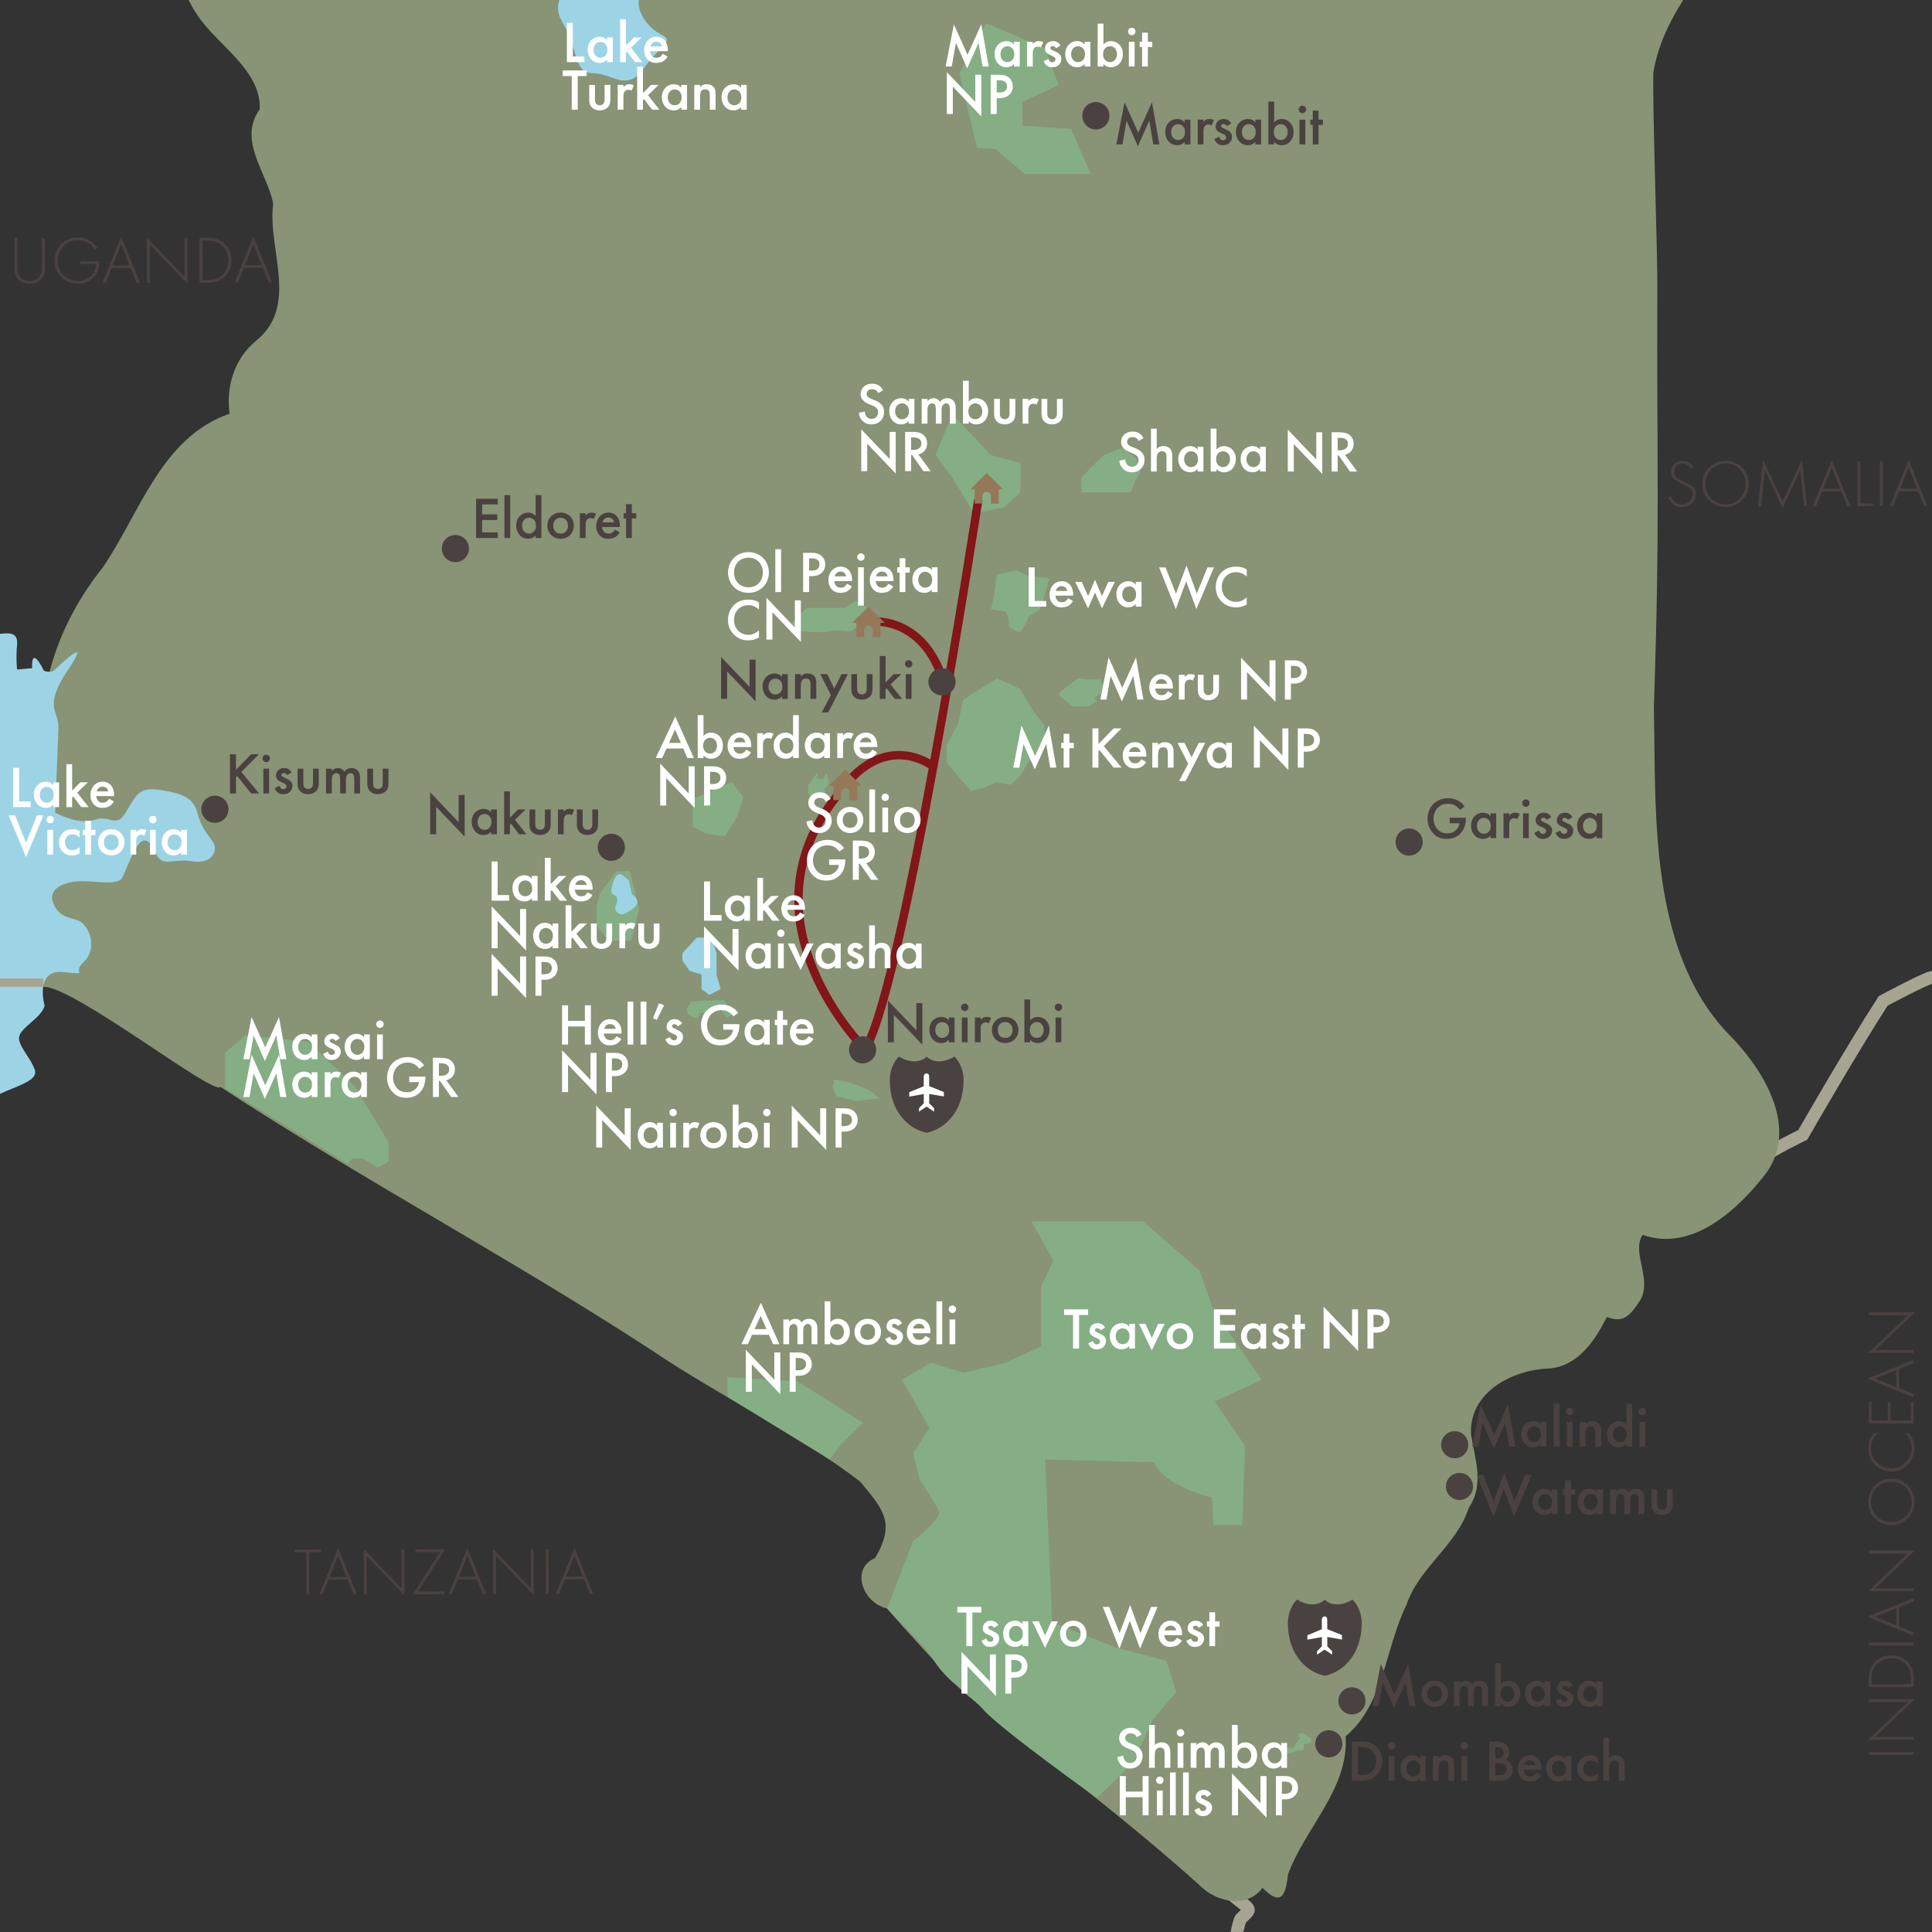 <?xml version="1.0" encoding="UTF-8"?> <svg xmlns="http://www.w3.org/2000/svg" xmlns:v="https://vecta.io/nano" width="460" height="460"><rect width="100%" height="100%" fill="#333333" stroke="none"/><style>.B{fill:#fff}.C{fill:#4a4240}.D{fill:#9cd4e6}.E{stroke-miterlimit:10}.F{fill:#85ae85}</style><path d="M420.415 275.146c1.315-1.305 8.81-4.931 8.81-4.931s11.4-19.903 19.15-31.903c0 0 10.5-5.621 11.625-5.603M294.551 459.988c-.002-.384.635-2.909.868-3.143 2.763-2.734 2.836-1.589-2.719-6.23" fill="none" stroke="#a6a592" stroke-width="3" class="E"></path><path fill="#899375" d="M44.896.002c.568 1.129 1.196 2.232 1.907 3.299 4.631 7.32 15.394 13.149 15.036 22.696-5.35 7.561 1.845 15.146 3.204 22.535-1.423 10.841 6.317 24.208-4.107 32.632-5.24 4.32-7.14 11.013-6.274 17.338-16.312 5.609-21.392 23.791-30.205 36.623-10.825 13.504-17.143 31.425-13.119 48.561-1.52 12.925-3.95 25.832-2.838 39.034 1.289 4.355-2.076 7.096 1.775 12.242 7.013-.388 40.892 26.185 42.168 23.805 33.341 21.814 68.781 40.644 102.246 62.412 16.06 10.897 34.852 19.914 50.1 31.57 5.54 6.687 8.497 9.836 3.565 18.217-5.927 2.479-3.007 10.679 2.859 12.012 4.537 5.3 11.203 12.475 18.013 19.772 18.651 15.406 37.589 29.245 56.164 45.917 4.013 4.218 11.4 5.922 15.21.824 4.303 4.354 5.506 2.132 6.064-3.196 4.075-11.119 14.546-20.458 13.717-32.886 9.177-7.716 9.477-21.142 14.49-31.303 2.95-8.839 11.947-14.128 14.863-23.15 3.757-5.543 1.427-11.556.517-17.386-.572-10.03 9.796-15.533 18.84-15.751 8.215-.804 12.313-10.098 13.472-12.216 3.087.965 4.705.941 7.591-3.454 3.724-5.15-1.897-11.778.944-16.134 11.844 4.207 22.815-6.161 29.306-14.551 7.895-10.729-.206-24.327-8.24-32.631-16.236-16.258-17.864-42.119-18.193-64.064l-.185-14.503c1.487-44.613.634-56.044.815-100.066.036-8.748-1.157-42.041-.951-50.89 1.021-6.247 3.688-11.92 7.116-17.311"></path><path d="M162.478 226.947l3.445-3.724h3.444l1.232 3.67v4.259.901l.986 3.453-2.707 1.367-1.844-1.367v-3.453l-2.832-.901-1.724-2.398z" class="D"></path><path d="M211.212 382.984l6.147-15.963s6.891-5.592 6.235-7.136-4.715-7.848-4.715-7.848l-1.453-6.06 3.873-6.007-6.563-11.438 6.891-4.036 7.874 2.347 9.844-2.347 8.532-3.892v-6.45-7.983l2.954-5.989-5.249-9.399h26.573l13.457 11.777 3.283 9.216 11.481 16.757-11.156 5.145 7.218 10.557-.657 18.832h-6.886l-.329-6.543s-11.157-2.447-13.781-8.352l-25.926-.656 1.64 38.66 14.766 5.965 12.474 3.31 2.293 7.387-5.575 6.693-1.972 4.271-2.624 5.902-8.712 8.38s-22.889-16.34-27.034-21.033c-3.701-4.19-8.286-6.32-11.698-11.6-3.417-5.275-7.28-8.005-11.205-12.467z" class="F"></path><g class="C"><path d="M444.954 417.114h10.677v.704h-10.677v-.704z"></path><use href="#B"></use><path d="M455.631 401.69h-10.677v-2.113c0-.944.145-2.593 1.489-3.938 1.137-1.137 2.688-1.536 3.857-1.536s2.705.399 3.842 1.536c1.344 1.345 1.488 2.993 1.488 3.938v2.113zm-.641-.704v-1.393c0-2.817-1.92-4.754-4.689-4.754-2.737 0-4.706 1.952-4.706 4.754v1.393h9.395zm-10.036-9.887h10.677v.704h-10.677v-.704zm7.171-8.403v4.546l3.506 1.425v.769l-10.996-4.498 10.996-4.434v.768l-3.506 1.424zm-.64.256l-5.059 2.001 5.059 2.033v-4.034z"></path><use href="#B" y="-35.391"></use><path d="M450.316 352.071c3.073 0 5.49 2.417 5.49 5.538 0 3.137-2.417 5.538-5.49 5.538s-5.506-2.417-5.506-5.538 2.433-5.538 5.506-5.538zm0 .737c-2.736 0-4.865 2.049-4.865 4.802s2.129 4.802 4.865 4.802c2.722 0 4.851-2.049 4.851-4.802s-2.129-4.802-4.851-4.802zm-3.184-11.584c-1.073.913-1.681 2.226-1.681 3.602 0 2.737 2.192 4.786 4.897 4.786 3.169 0 4.818-2.642 4.818-4.802 0-1.072-.433-2.497-1.617-3.586h.929c.96 1.089 1.328 2.401 1.328 3.554 0 3.201-2.513 5.57-5.49 5.57-3.073 0-5.506-2.465-5.506-5.538 0-2.033 1.088-3.266 1.393-3.586h.929zm-1.537-7.422v4.418h3.874v-4.322h.64v4.322h4.882v-4.418h.641v5.122h-10.677v-5.122h.64zm6.53-7.824v4.546l3.506 1.425v.769l-10.996-4.498 10.996-4.434v.768l-3.506 1.424zm-.64.255l-5.059 2.001 5.059 2.033v-4.034z"></path><use href="#B" y="-92.11"></use></g><g class="F"><path d="M173.235 332.614l-.086-4.73 16.734 1.015 15.585 9.844-5.41 5.414-2.548 3.326zm19.16-143.439l1.497.528s1.386-.189 1.494 0 1.177-1.065 1.177-1.065-.641-.538 0-1.068l.64-.53.173-1.144-.493-1.523s-.208-.21-.326.031c-.517 1.058-.567 1.173-1.374 1.019-.776-.147-.805-.133-.442-1.232.1-.303-.317-.007-.317-.007l-2.03 2.772m-138.758 72.22v-8.553l4.728-4.075 14.905 1.431 11.177 10.609 8.025 13.326v4.73l-2.577 1.338-3.585-2.199-2.578.143-.917 1.193zm175.698-92.585l8.041-5.095 5.581 2.548 3.119 5.397 2.62 3.264v4.613l-3.115 3.172-2.792 4.374-2.131 1.968-3.611-.586-2.79 1.336-3.117.726-5.743-6.698v-4.132l2.792-5.346zm7.966-29.706l4.69-1.112 3.256 1.487 4.614.357-1.263 4.696-.933 2.691-2.745 1.851-.699 1.621-1.245 2.08-1.176-.341-1.627-1.083.041-1.438-.558-2.047-3.723-.549.699-3.12zM234.831 5.527l14.025 5.997 3.203 8.704-8.614 4.016v5.659l11.574.791 4.666 10.708h-15.749l-6.89-5.868-4.43-.347-4.183-17.688zm-8.048 93.039l9.032 9.741 7.141 1.949v6.909l-3.697 3.548-5.658 1.186-1.724.262-5.094-8.375-4.012-5.479z"></path><path d="M144.842 224.058l5.445-.12 1.883-7.418-2.24-9.136-3.141.069-3.827 5.069-.981 3.314.095 4.491zM259.685 111.33l3.201-3.023 4.186-1.622 3.444 2.323.984 3.492-1.23 2.073-.986 2.592-2.462.071h-2.703-3.203-3.442v-1.691-1.759zm-94.748 78.865l9.353-3.949 2.705 3.541-1.474 4.643-2.952 4.675-4.433-.618-3.199-1.66z"></path></g><g fill="none" stroke="#821619" stroke-width="2" class="E"><path d="M232.917 119s-18.583 121.267-27.535 131.667"></path><path d="M224.286 161.495s-3.231-13.431-16.515-13.59m-5.881 38.341s8.386-11.344 20.165-3.938m-16.172 67.398s-30.55-30.373-6.613-60.188"></path></g><g class="C"><path d="M350.554 344.435l1.961-10.043 3.249 7.256 3.278-7.256 1.765 10.043h-1.457l-.952-5.631-2.718 6.065-2.689-6.08-.98 5.646h-1.457z"></path><use href="#C"></use><use href="#D"></use><use href="#E"></use><path d="M376.13 338.537h1.373v.547c.588-.658 1.261-.701 1.597-.701 1.093 0 1.555.547 1.736.799.225.322.364.729.364 1.639v3.614h-1.372v-3.277c0-1.499-.561-1.541-1.079-1.541-.616 0-1.246.084-1.246 1.989v2.829h-1.373v-5.898zm11.118-4.314h1.373v10.212h-1.373v-.616c-.603.7-1.345.798-1.765.798-1.821 0-2.857-1.513-2.857-3.138 0-1.919 1.316-3.096 2.871-3.096.435 0 1.19.112 1.751.841v-5.001zm-3.222 7.284c0 1.022.645 1.877 1.639 1.877.869 0 1.667-.63 1.667-1.862 0-1.289-.798-1.905-1.667-1.905-.994-.001-1.639.839-1.639 1.89z"></path><use href="#F"></use><path d="M118.515 120.097h-3.726v2.368h3.614v1.345h-3.614v2.941h3.726v1.345h-5.155v-9.343h5.155v1.344zm2.965-2.213v10.211h-1.373v-10.211h1.373zm6.05 0h1.373v10.211h-1.373v-.616c-.602.7-1.345.798-1.765.798-1.821 0-2.858-1.513-2.858-3.138 0-1.919 1.317-3.096 2.872-3.096.435 0 1.191.112 1.751.84v-4.999zm-3.222 7.284c0 1.022.645 1.877 1.639 1.877.868 0 1.667-.63 1.667-1.863 0-1.289-.799-1.905-1.667-1.905-.994 0-1.639.841-1.639 1.891zm12.323-.014c0 1.807-1.373 3.124-3.152 3.124s-3.152-1.317-3.152-3.124c0-1.821 1.373-3.11 3.152-3.11s3.152 1.289 3.152 3.11zm-1.401.014c0-1.345-.882-1.891-1.751-1.891s-1.751.546-1.751 1.891c0 1.135.672 1.877 1.751 1.877s1.751-.742 1.751-1.877z"></path><use href="#G"></use><use href="#H"></use><use href="#I"></use><use href="#J"></use><path d="M186.194 160.506h1.373v5.897h-1.373v-.616c-.602.7-1.345.798-1.765.798-1.821 0-2.858-1.513-2.858-3.138 0-1.919 1.317-3.096 2.872-3.096.435 0 1.191.112 1.751.84v-.685zm-3.222 2.97c0 1.022.645 1.877 1.639 1.877.868 0 1.667-.63 1.667-1.863 0-1.289-.799-1.905-1.667-1.905-.994 0-1.639.84-1.639 1.891zm6.314-2.97h1.373v.546a2.03 2.03 0 0 1 1.597-.7c1.092 0 1.555.546 1.737.798.224.322.364.729.364 1.639v3.614h-1.373v-3.278c0-1.499-.56-1.541-1.078-1.541-.617 0-1.247.084-1.247 1.989v2.83h-1.373v-5.897zm8.54 4.973l-2.521-4.973h1.653l1.681 3.446 1.709-3.446h1.541l-4.692 9.104h-1.541l2.17-4.131z"></path><use href="#K"></use><path d="M210.846 156.192v6.29l1.919-1.975h1.821l-2.536 2.451 2.717 3.446h-1.737l-1.933-2.521-.252.252v2.269h-1.373v-10.211h1.374zm5.501.995a.882.882 0 1 1 0 1.764.882.882 0 1 1 0-1.764zm.687 3.319v5.897h-1.373v-5.897h1.373z"></path><use href="#L"></use><use href="#M"></use><use href="#N"></use><use href="#O"></use><path d="M298.891 28.489h1.373v5.897h-1.373v-.616c-.603.7-1.345.798-1.765.798-1.821 0-2.857-1.513-2.857-3.138 0-1.919 1.316-3.096 2.871-3.096.435 0 1.19.112 1.751.84v-.685zm-3.222 2.969c0 1.022.645 1.877 1.639 1.877.869 0 1.667-.63 1.667-1.863 0-1.289-.798-1.905-1.667-1.905-.995 0-1.639.841-1.639 1.891zm7.7-2.283c.561-.729 1.316-.84 1.751-.84 1.555 0 2.871 1.177 2.871 3.096 0 1.625-1.036 3.138-2.857 3.138-.42 0-1.162-.098-1.765-.798v.616h-1.373V24.174h1.373v5.001zm-.084 2.297c0 1.233.799 1.863 1.667 1.863.994 0 1.639-.854 1.639-1.877 0-1.05-.645-1.891-1.639-1.891-.868 0-1.667.617-1.667 1.905zm6.818-6.303a.86.86 0 0 1 .883.882.882.882 0 1 1-1.765 0 .86.86 0 0 1 .882-.882zm.686 3.32v5.897h-1.373v-5.897h1.373z"></path><use href="#I" x="163.506" y="-93.71"></use><path d="M345.167 194.695h3.853v.07c0 1.597-.477 2.899-1.387 3.782-.967.939-2.115 1.191-3.18 1.191-1.359 0-2.326-.392-3.18-1.275-.911-.938-1.387-2.185-1.387-3.53 0-1.457.588-2.717 1.358-3.488.798-.813 2.073-1.401 3.516-1.401.841 0 1.709.182 2.438.588.771.434 1.247.98 1.513 1.401l-1.135.798c-.28-.392-.7-.813-1.148-1.064-.519-.308-1.078-.406-1.653-.406-1.218 0-2.003.504-2.465.966-.616.617-.994 1.611-.994 2.62 0 .938.35 1.877.966 2.535.645.687 1.443.938 2.34.938.813 0 1.484-.238 2.087-.826.519-.504.729-1.051.784-1.583h-2.325v-1.316z"></path><use href="#P"></use><use href="#N" x="72.805" y="165.17"></use><use href="#Q"></use><path d="M368.307 195.213c-.141-.224-.406-.504-.841-.504-.196 0-.336.07-.42.154-.07.07-.126.182-.126.308 0 .154.069.252.195.336.084.056.168.084.463.238l.7.35c.308.154.603.308.826.546.322.322.435.687.435 1.093 0 .532-.196.994-.519 1.345-.462.504-1.036.658-1.652.658-.379 0-.854-.056-1.275-.378-.336-.252-.616-.658-.756-1.079l1.12-.532c.07.196.196.448.322.561.084.084.28.224.603.224.21 0 .435-.07.561-.196a.7.7 0 0 0 .195-.462c0-.168-.056-.309-.182-.448-.168-.168-.364-.267-.588-.364l-.505-.238c-.266-.126-.588-.28-.813-.504-.308-.294-.42-.616-.42-.995 0-.476.182-.938.49-1.261.266-.28.714-.56 1.442-.56.421 0 .757.084 1.093.308a2.02 2.02 0 0 1 .673.729l-1.021.671z"></path><use href="#O" x="81.233" y="165.17"></use><use href="#P" x="25.255"></use></g><g class="B"><path d="M241.248 182.767l1.961-10.043 3.25 7.256 3.277-7.256 1.765 10.043h-1.456l-.953-5.631-2.718 6.065-2.689-6.079-.98 5.645h-1.457z"></path><use href="#I" x="104.186" y="54.671"></use><path d="M261.534 177.149l3.613-3.726h1.877l-4.216 4.23 4.244 5.113h-1.905l-3.334-4.146-.279.28v3.866h-1.429v-9.343h1.429v3.726zm11.37 4.273c-.252.448-.616.84-.994 1.079-.477.308-1.107.448-1.737.448-.784 0-1.429-.196-1.989-.756s-.868-1.373-.868-2.255c0-.911.322-1.793.938-2.423.49-.49 1.135-.798 1.975-.798.938 0 1.541.406 1.892.771.756.784.826 1.877.826 2.493v.168h-4.23c.028.42.21.896.505 1.191.321.322.714.378 1.05.378.379 0 .658-.084.938-.294.238-.182.421-.42.547-.645l1.147.643zm-1.358-2.396c-.057-.322-.211-.602-.421-.798-.182-.168-.476-.336-.924-.336-.477 0-.785.196-.967.378-.196.182-.351.462-.42.756h2.732zm2.811-2.156h1.373v.546a2.03 2.03 0 0 1 1.597-.7c1.093 0 1.555.546 1.736.798.225.322.364.729.364 1.639v3.614h-1.372v-3.278c0-1.499-.561-1.541-1.079-1.541-.616 0-1.246.084-1.246 1.989v2.83h-1.373v-5.897zm8.541 4.972l-2.521-4.973h1.653l1.681 3.446 1.709-3.446h1.541l-4.693 9.104h-1.54l2.17-4.131z"></path><use href="#P" x="-62.938" y="-16.789"></use><use href="#R"></use><use href="#S"></use><use href="#T"></use><use href="#U"></use><use href="#V"></use><use href="#W"></use><use href="#X"></use><path d="M294.188 313.094h-3.726v2.367h3.613v1.345h-3.613v2.941h3.726v1.345h-5.155v-9.343h5.155v1.345z"></path><use href="#Y"></use><use href="#U" x="43.693"></use><use href="#Z"></use><use href="#a"></use><path d="M327.646 311.749c.574 0 1.373.056 2.045.504.784.519 1.163 1.415 1.163 2.27 0 .546-.141 1.387-.911 2.045-.742.63-1.597.729-2.283.729h-.644v3.796h-1.43v-9.343h2.06zm-.63 4.23h.644c1.233 0 1.821-.603 1.821-1.472 0-.518-.21-1.442-1.835-1.442h-.63v2.914z"></path><use href="#T" x="-25.407" y="70.842"></use><path d="M236.679 387.591c-.141-.224-.406-.504-.841-.504-.196 0-.336.07-.42.154-.07.07-.126.182-.126.308 0 .154.069.253.195.337.084.056.168.084.463.237l.7.351c.308.154.603.309.826.546.322.322.435.687.435 1.093 0 .532-.196.995-.519 1.345-.462.505-1.036.658-1.652.658-.379 0-.854-.056-1.275-.378-.336-.252-.616-.658-.756-1.078l1.12-.532c.07.195.196.448.322.56a.84.84 0 0 0 .603.225c.21 0 .435-.07.561-.196a.7.7 0 0 0 .195-.462c0-.168-.056-.309-.182-.448-.168-.168-.364-.267-.588-.364l-.505-.238c-.266-.126-.588-.28-.813-.504-.308-.295-.42-.617-.42-.995 0-.477.182-.938.49-1.261.266-.28.714-.56 1.442-.56.421 0 .757.084 1.093.308a2.04 2.04 0 0 1 .673.729l-1.021.669z"></path><use href="#Y" x="-56.641" y="70.842"></use><use href="#W" x="-25.408" y="70.842"></use><use href="#X" x="-25.408" y="70.842"></use><use href="#b"></use><path d="M281.395 390.589c-.252.448-.616.841-.994 1.078-.477.309-1.107.448-1.737.448-.784 0-1.429-.195-1.989-.756s-.868-1.373-.868-2.255c0-.911.322-1.793.938-2.424.49-.49 1.135-.798 1.975-.798.938 0 1.541.405 1.892.77.756.785.826 1.877.826 2.494v.168h-4.23c.028.42.21.896.505 1.19.321.322.714.378 1.05.378.379 0 .658-.084.938-.294.238-.182.421-.42.547-.645l1.147.646zm-1.359-2.396a1.43 1.43 0 0 0-.421-.798c-.182-.169-.476-.337-.924-.337-.477 0-.785.196-.967.379-.196.182-.351.462-.42.756h2.732z"></path><use href="#U" x="23.353" y="70.842"></use><use href="#Z" x="-20.34" y="70.842"></use><use href="#a" x="-86.223" y="82.155"></use><path d="M241.423 393.904c.574 0 1.373.056 2.045.504.784.519 1.163 1.415 1.163 2.27 0 .546-.141 1.387-.911 2.045-.742.63-1.597.729-2.283.729h-.644v3.796h-1.43v-9.343h2.06zm-.63 4.231h.644c1.233 0 1.821-.603 1.821-1.472 0-.518-.21-1.442-1.835-1.442h-.63v2.914z"></path><use href="#c"></use><path d="M216.345 94.969h1.373v5.897h-1.373v-.616c-.602.7-1.345.798-1.765.798-1.821 0-2.857-1.513-2.857-3.138 0-1.919 1.316-3.096 2.871-3.096.435 0 1.191.112 1.751.84v-.685zm-3.222 2.969c0 1.022.645 1.877 1.639 1.877.868 0 1.667-.63 1.667-1.863 0-1.289-.798-1.905-1.667-1.905-.994.001-1.639.841-1.639 1.891zm6.328-2.969h1.373v.546c.462-.56 1.009-.7 1.457-.7a1.73 1.73 0 0 1 1.526.869c.49-.701 1.232-.869 1.751-.869.715 0 1.345.336 1.681.924.112.196.309.63.309 1.485v3.642h-1.373v-3.25c0-.658-.069-.924-.126-1.05-.084-.224-.294-.518-.784-.518-.336 0-.631.182-.813.434-.238.336-.266.84-.266 1.345v3.04h-1.373v-3.25c0-.658-.07-.924-.126-1.05-.084-.224-.294-.518-.784-.518-.336 0-.63.182-.813.434-.238.336-.266.84-.266 1.345v3.04h-1.373v-5.899zm11.2.686c.561-.729 1.316-.84 1.751-.84 1.555 0 2.871 1.177 2.871 3.096 0 1.625-1.036 3.138-2.857 3.138-.42 0-1.162-.098-1.765-.798v.616h-1.373V90.655h1.373v5zm-.084 2.298c0 1.233.799 1.863 1.667 1.863.994 0 1.639-.854 1.639-1.877 0-1.05-.645-1.891-1.639-1.891-.868 0-1.667.616-1.667 1.905z"></path><use href="#d"></use><use href="#N" x="-41.694" y="66.48"></use><path d="M249.355 94.969v3.375c0 .35.014.756.252 1.064.183.238.505.406.896.406s.715-.168.896-.406c.238-.308.252-.714.252-1.064v-3.375h1.373v3.417c0 .756-.084 1.387-.63 1.933-.532.532-1.261.729-1.919.729-.603 0-1.331-.182-1.863-.729-.547-.546-.631-1.177-.631-1.933v-3.417h1.374z"></path><use href="#e"></use><path d="M217.17 102.836c1.135 0 1.863.14 2.465.546 1.022.687 1.106 1.793 1.106 2.199 0 1.345-.826 2.325-2.073 2.605l2.914 3.992h-1.723l-2.676-3.824h-.252v3.824h-1.429v-9.343h1.668zm-.238 4.287h.448c.392 0 1.989-.042 1.989-1.527 0-1.317-1.247-1.443-1.947-1.443h-.49v2.97zm54.172-2.125c-.085-.21-.211-.406-.421-.588a1.49 1.49 0 0 0-1.009-.336c-.868 0-1.316.518-1.316 1.121 0 .28.099.771 1.009 1.134l.938.378c1.723.7 2.199 1.681 2.199 2.746 0 1.779-1.261 2.998-3.012 2.998-1.078 0-1.723-.406-2.199-.938a3.02 3.02 0 0 1-.784-1.821l1.414-.309c0 .462.169.896.393 1.191.267.336.658.56 1.219.56.868 0 1.541-.63 1.541-1.569 0-.952-.729-1.345-1.345-1.597l-.896-.378c-.771-.322-1.905-.966-1.905-2.367 0-1.261.98-2.465 2.731-2.465 1.009 0 1.583.378 1.877.63.252.224.519.546.715.938l-1.149.672zm2.936-2.942h1.373v4.818c.588-.602 1.232-.658 1.583-.658 1.078 0 1.568.56 1.736.798.364.532.379 1.219.379 1.639v3.614h-1.373v-3.488c0-.35 0-.729-.266-1.022-.154-.168-.421-.308-.771-.308-.463 0-.827.224-1.009.49-.196.28-.28.728-.28 1.484v2.844h-1.373v-10.211z"></path><use href="#M" x="3.095" y="77.882"></use><path d="M289.637 107.057c.561-.729 1.316-.84 1.751-.84 1.555 0 2.871 1.177 2.871 3.096 0 1.625-1.036 3.138-2.857 3.138-.42 0-1.162-.098-1.765-.798v.616h-1.373v-10.211h1.373v4.999zm-.084 2.297c0 1.233.799 1.863 1.667 1.863.994 0 1.639-.854 1.639-1.877 0-1.05-.645-1.891-1.639-1.891-.868 0-1.667.616-1.667 1.905z"></path><use href="#P" x="-54.87" y="-87.288"></use><use href="#R" x="8.068" y="-70.499"></use><path d="M318.728 102.924c1.135 0 1.863.14 2.466.546 1.022.687 1.106 1.793 1.106 2.199 0 1.345-.826 2.325-2.073 2.605l2.914 3.992h-1.724l-2.675-3.824h-.252v3.824h-1.43v-9.343h1.668zm-.238 4.287h.448c.392 0 1.988-.042 1.988-1.527 0-1.317-1.246-1.443-1.946-1.443h-.49v2.97zm-72.135 27.879v7.999h2.745v1.345h-4.175v-9.343h1.43zm9.116 7.999c-.252.448-.616.84-.994 1.079-.477.308-1.107.448-1.737.448-.784 0-1.429-.196-1.989-.756s-.868-1.373-.868-2.255c0-.911.322-1.793.938-2.423.49-.49 1.135-.798 1.975-.798.938 0 1.541.406 1.892.771.756.784.826 1.877.826 2.493v.168h-4.23c.028.42.21.896.505 1.191.321.322.714.378 1.05.378.379 0 .658-.084.938-.294.238-.182.421-.42.547-.645l1.147.643zm-1.359-2.396c-.057-.322-.211-.602-.421-.798-.182-.168-.476-.336-.924-.336-.477 0-.785.196-.967.378-.196.182-.351.462-.42.756h2.732zm3.429-2.156l1.526 3.375 1.653-3.88 1.652 3.88 1.527-3.375h1.541l-3.068 6.317-1.652-3.768-1.653 3.768-3.067-6.317h1.541z"></path><use href="#P" x="-84.446" y="-55.122"></use><path d="M277.518 135.09l2.466 6.248 2.521-6.696 2.437 6.696 2.55-6.248h1.541l-4.175 9.946-2.438-6.626-2.465 6.626-3.979-9.946h1.542zm19.323 2.186c-1.036-.938-2.003-1.037-2.535-1.037-2.031 0-3.403 1.499-3.403 3.558 0 1.975 1.429 3.502 3.417 3.502 1.121 0 1.989-.574 2.521-1.079v1.695a5.1 5.1 0 0 1-2.563.7c-1.694 0-2.759-.771-3.306-1.289-1.093-1.022-1.499-2.213-1.499-3.53 0-1.723.715-2.914 1.499-3.656.967-.911 2.087-1.219 3.376-1.219.854 0 1.681.154 2.493.672v1.683z"></path><use href="#L" x="-40.641" y="-18.551"></use><use href="#f"></use><path d="M244.528 9.938h1.373v.532c.154-.182.378-.378.574-.49.267-.154.532-.196.841-.196.336 0 .7.056 1.078.28l-.561 1.247a1.24 1.24 0 0 0-.7-.21c-.294 0-.588.042-.854.322-.378.406-.378.967-.378 1.359v3.054h-1.373V9.938z"></path><use href="#O" x="-40.64" y="-18.55"></use><use href="#f" x="16.827"></use><path d="M262.729 10.624c.561-.729 1.316-.84 1.751-.84 1.555 0 2.871 1.177 2.871 3.096 0 1.625-1.036 3.138-2.857 3.138-.42 0-1.162-.098-1.765-.798v.616h-1.373V5.624h1.373v5zm-.084 2.297c0 1.233.799 1.863 1.667 1.863.994 0 1.639-.854 1.639-1.877 0-1.05-.645-1.891-1.639-1.891-.869.001-1.667.617-1.667 1.905zm6.817-6.303a.86.86 0 0 1 .883.882.882.882 0 1 1-1.765 0 .86.86 0 0 1 .882-.882zm.686 3.32v5.897h-1.373V9.938h1.373zm3.15 1.26v4.637h-1.373v-4.637h-.574v-1.26h.574V7.781h1.373v2.157h1.051v1.26h-1.051zm-47.864 15.95v-9.973l6.779 7.102v-6.472h1.429v9.917l-6.779-7.102v6.527h-1.429zm12.502-9.343c.574 0 1.373.056 2.045.504.784.519 1.163 1.415 1.163 2.27 0 .546-.141 1.387-.911 2.045-.742.63-1.597.729-2.283.729h-.644v3.796h-1.429v-9.343h2.059zm-.63 4.23h.644c1.233 0 1.821-.603 1.821-1.471 0-.519-.21-1.443-1.835-1.443h-.63v2.914z"></path></g><path d="M0 260.435c4.141-1.925 9.15-3.137 8.284-5.701-1.094-3.237-4.53-6.17-3.593-8.327s5.155-4.169 5.937-6.945c0 0-2.498-8.636 4.375-8.019s1.875.459 4.844-2.314 2.028-6.788.156-8.946-5-.775-7.032-4.473c-2.03-3.708 1.578-5.601 5.624-5.865 4.222-.276 9.545 1.316 10.625-1.081 2.5-5.549 4.678-12.81 7.813-5.706 1.626 3.687 3.905 1.233 8.749 2.007s5.937-2.625 5.156-4.168-2.968-3.392-3.907-7.248-3.905-4.782-8.905-5.556c-5-.768-5.624 1.083-8.125 5.247s-3.748.463-7.498 1.852-9.375-1.7-9.375-1.7l.781-19.897c.312-4.472-3.906-4.938 2.343-14.191s-3.281.153-3.281.153c-.782.773-2.499.154-2.499.154-3.282-6.476-2.813-.616-2.813-.616l-3.593.309s-.312-2.623 0-5.862-2.188-2.775-4.218-2.625" class="D"></path><g class="C"><use href="#J" x="-69.266" y="32.228"></use><path d="M116.928 192.734h1.373v5.897h-1.373v-.616c-.602.7-1.345.798-1.765.798-1.821 0-2.858-1.513-2.858-3.138 0-1.919 1.317-3.096 2.872-3.096.435 0 1.191.112 1.751.84v-.685zm-3.221 2.969c0 1.022.645 1.877 1.639 1.877.868 0 1.667-.63 1.667-1.863 0-1.289-.799-1.905-1.667-1.905-.995.001-1.639.841-1.639 1.891zm7.7-7.284v6.29l1.919-1.975h1.821l-2.536 2.451 2.718 3.446h-1.737l-1.933-2.521-.252.252v2.269h-1.373V188.42h1.373z"></path><use href="#K" x="-76.629" y="32.228"></use><use href="#g"></use><use href="#K" x="-65.345" y="32.228"></use></g><path d="M133.18 0c-.384 1.361-.808 2.803 1.023 5.855 3.47 5.785 2.315 11.57 6.943 11.57s8.099 4.626 12.147-1.157 7.521-6.363 4.049-8.099-5.783-5.853-5.204-8.168" class="D"></path><g class="B"><path d="M136.393 5.455v7.999h2.746v1.345h-4.174V5.455h1.428zm8.149 3.446h1.373v5.897h-1.373v-.616c-.602.7-1.345.798-1.765.798-1.821 0-2.858-1.513-2.858-3.138 0-1.919 1.317-3.096 2.872-3.096.435 0 1.191.112 1.751.84v-.685zm-3.221 2.969c0 1.022.645 1.877 1.639 1.877.868 0 1.667-.63 1.667-1.863 0-1.289-.799-1.905-1.667-1.905-.995 0-1.639.841-1.639 1.891zm7.7-7.284v6.29l1.919-1.975h1.821l-2.536 2.451 2.718 3.446h-1.737l-1.933-2.521-.252.252v2.269h-1.373V4.586h1.373z"></path><use href="#h"></use><path d="M137.556 18.112v7.999h-1.429v-7.999h-2.143v-1.345h5.715v1.345h-2.143z"></path><use href="#i"></use><use href="#g" x="14.216" y="-172.52"></use><path d="M153.081 15.899v6.289L155 20.214h1.821l-2.536 2.451 2.718 3.446h-1.737l-1.933-2.521-.252.252v2.269h-1.373V15.899h1.373z"></path><use href="#j"></use><path d="M165.302 20.214h1.373v.546a2.03 2.03 0 0 1 1.597-.7c1.092 0 1.555.546 1.737.798.224.322.364.729.364 1.639v3.614H169v-3.278c0-1.499-.56-1.541-1.079-1.541-.616 0-1.247.084-1.247 1.989v2.83h-1.373v-5.897z"></path><use href="#j" x="14.21"></use></g><path d="M145.829 210.583c.896-3.294 2.227-2.327 2.227-2.327l1.684 1.389.697 3.316s2.709 1.521.333 3.301-3.004 1.711-3.962.821.457-2.17.155-3.138c-.492-1.588-2.03-.07-1.134-3.362z" class="D"></path><path fill="none" stroke="#a6a592" stroke-width="2" d="M10.275 233.961H-.152" class="E"></path><g class="B"><use href="#k"></use><path d="M126.629 208.551h1.373v5.897h-1.373v-.616c-.602.7-1.345.798-1.765.798-1.821 0-2.858-1.513-2.858-3.138 0-1.919 1.317-3.096 2.872-3.096.435 0 1.191.112 1.751.84v-.685zm-3.221 2.97c0 1.022.645 1.877 1.639 1.877.868 0 1.667-.63 1.667-1.863 0-1.289-.799-1.905-1.667-1.905-.995 0-1.639.84-1.639 1.891z"></path><use href="#l"></use><use href="#H" x="-6.5" y="86.353"></use><use href="#e" x="-88.008" y="113.582"></use><use href="#m"></use><path d="M136.036 215.55v6.289l1.919-1.975h1.821l-2.536 2.451 2.718 3.446h-1.737l-1.933-2.521-.252.252v2.269h-1.373V215.55h1.373z"></path><use href="#i" x="0.413" y="199.65"></use><use href="#g" x="14.629" y="27.13"></use><use href="#i" x="11.697" y="199.65"></use><path d="M117.051 237.074V227.1l6.78 7.103v-6.472h1.429v9.917l-6.78-7.102v6.527h-1.429zm12.503-9.343c.574 0 1.373.056 2.045.504.785.519 1.163 1.415 1.163 2.27 0 .546-.14 1.387-.91 2.045-.743.63-1.597.729-2.283.729h-.645v3.796h-1.429v-9.343h2.059zm-.63 4.231h.645c1.232 0 1.821-.603 1.821-1.471 0-.519-.21-1.443-1.835-1.443h-.63v2.914zm54.147 85.837h-3.992l-1.023 2.255h-1.541l4.65-9.89 4.426 9.89h-1.541l-.979-2.255zm-.574-1.345l-1.387-3.166-1.443 3.166h2.83zm4.016-2.298h1.373v.547c.462-.561 1.008-.701 1.457-.701a1.73 1.73 0 0 1 1.527.869c.491-.7 1.233-.869 1.751-.869.714 0 1.345.337 1.681.925.112.196.308.631.308 1.485v3.642h-1.373v-3.25c0-.658-.07-.924-.126-1.051-.084-.224-.294-.518-.784-.518-.336 0-.63.182-.813.434-.238.337-.266.841-.266 1.345v3.04h-1.373v-3.25c0-.658-.07-.924-.126-1.051-.084-.224-.294-.518-.784-.518-.336 0-.63.182-.813.434-.238.337-.266.841-.266 1.345v3.04h-1.373v-5.898zm11.2.687c.56-.729 1.317-.841 1.751-.841 1.555 0 2.872 1.177 2.872 3.096 0 1.625-1.037 3.138-2.857 3.138-.42 0-1.163-.098-1.765-.798v.616h-1.373v-10.212h1.373v5.001zm-.084 2.298c0 1.232.798 1.862 1.667 1.862.995 0 1.639-.854 1.639-1.877 0-1.051-.644-1.891-1.639-1.891-.868 0-1.667.617-1.667 1.906zm12.127-.029c0 1.807-1.373 3.123-3.152 3.123s-3.152-1.316-3.152-3.123c0-1.821 1.373-3.11 3.152-3.11s3.152 1.289 3.152 3.11zm-1.401.014c0-1.345-.882-1.891-1.751-1.891s-1.751.546-1.751 1.891c0 1.135.672 1.877 1.751 1.877s1.751-.742 1.751-1.877zm5.403-1.415c-.14-.224-.406-.504-.84-.504-.196 0-.336.07-.42.154-.07.07-.126.182-.126.308 0 .154.07.253.196.337.084.056.168.084.462.238l.701.35c.308.154.602.309.826.547.322.321.435.686.435 1.092 0 .532-.196.995-.519 1.345-.462.505-1.037.658-1.653.658-.378 0-.854-.056-1.274-.378a2.3 2.3 0 0 1-.757-1.078l1.121-.532c.07.195.196.448.322.56a.84.84 0 0 0 .603.225c.21 0 .434-.07.56-.196.112-.112.196-.294.196-.462s-.056-.309-.182-.448c-.168-.168-.364-.267-.588-.364l-.504-.238c-.266-.126-.588-.28-.813-.504-.308-.295-.42-.617-.42-.995 0-.476.182-.938.49-1.261.266-.28.714-.561 1.443-.561.42 0 .756.085 1.092.309a2.03 2.03 0 0 1 .672.729l-1.023.669zm7.743 2.998c-.252.448-.616.841-.995 1.078-.476.309-1.106.448-1.737.448-.785 0-1.429-.195-1.989-.756s-.868-1.373-.868-2.255c0-.911.322-1.793.938-2.424.49-.49 1.134-.799 1.975-.799.939 0 1.541.406 1.891.771.756.785.827 1.877.827 2.494v.168h-4.23c.028.42.21.896.504 1.19.322.322.714.378 1.051.378.378 0 .658-.084.938-.294a2.12 2.12 0 0 0 .546-.645l1.149.646zm-1.359-2.396c-.056-.322-.21-.603-.42-.798-.182-.168-.476-.337-.924-.337-.476 0-.784.196-.966.379-.196.182-.351.462-.42.756h2.73z"></path><use href="#D" x="-146.961" y="-24.381"></use><use href="#E" x="-146.961" y="-24.381"></use><use href="#n"></use><path d="M190.083 322.024c.574 0 1.373.056 2.045.504.785.519 1.163 1.415 1.163 2.27 0 .546-.14 1.387-.91 2.045-.743.63-1.597.729-2.283.729h-.645v3.796h-1.429v-9.343h2.059zm-.63 4.231h.645c1.232 0 1.821-.603 1.821-1.472 0-.518-.21-1.442-1.835-1.442h-.63v2.914z"></path></g><g class="C"><use href="#n" x="33.816" y="-83.197"></use><path d="M225.903 242.272h1.372v5.897h-1.372v-.616c-.603.7-1.345.798-1.766.798-1.821 0-2.857-1.513-2.857-3.138 0-1.919 1.317-3.095 2.872-3.095.434 0 1.19.111 1.751.84v-.686zm-3.222 2.97c0 1.022.645 1.877 1.639 1.877.868 0 1.667-.63 1.667-1.863 0-1.288-.799-1.904-1.667-1.904-.994 0-1.639.839-1.639 1.89z"></path><use href="#F" x="-161.345" y="-96.265"></use><path d="M232.116 242.272h1.373v.532c.154-.182.378-.378.574-.49.267-.153.532-.195.841-.195.336 0 .7.056 1.078.279l-.561 1.247a1.24 1.24 0 0 0-.7-.21c-.294 0-.588.042-.854.322-.378.406-.378.966-.378 1.358v3.054h-1.373v-5.897zm10.363 2.957c0 1.807-1.372 3.123-3.151 3.123s-3.151-1.316-3.151-3.123c0-1.821 1.372-3.109 3.151-3.109s3.151 1.287 3.151 3.109zm-1.401.013c0-1.345-.883-1.891-1.751-1.891s-1.751.546-1.751 1.891c0 1.135.673 1.877 1.751 1.877s1.751-.742 1.751-1.877z"></path><use href="#o"></use><use href="#E" x="-121.713" y="-96.265"></use></g><g class="B"><use href="#n" x="-35.622" y="-58.143"></use><path d="M156.465 267.326h1.373v5.897h-1.373v-.616c-.602.7-1.345.798-1.765.798-1.821 0-2.858-1.513-2.858-3.138 0-1.919 1.317-3.096 2.872-3.096.435 0 1.191.112 1.751.841v-.686zm-3.221 2.97c0 1.022.645 1.877 1.639 1.877.868 0 1.667-.63 1.667-1.862 0-1.289-.799-1.905-1.667-1.905-.995-.001-1.639.839-1.639 1.89z"></path><use href="#F" x="-230.783" y="-71.211"></use><use href="#p"></use><path d="M173.042 270.282c0 1.807-1.373 3.123-3.152 3.123s-3.151-1.316-3.151-3.123c0-1.821 1.373-3.11 3.151-3.11s3.152 1.289 3.152 3.11zm-1.4.014c0-1.345-.882-1.891-1.751-1.891s-1.751.546-1.751 1.891c0 1.135.672 1.877 1.751 1.877s1.751-.742 1.751-1.877zm4.198-2.283c.561-.729 1.317-.841 1.751-.841 1.555 0 2.872 1.177 2.872 3.096 0 1.625-1.037 3.138-2.857 3.138-.42 0-1.163-.098-1.765-.798v.616h-1.373v-10.212h1.373v5.001zm-.084 2.298c0 1.232.798 1.862 1.667 1.862.994 0 1.639-.854 1.639-1.877 0-1.051-.645-1.891-1.639-1.891-.869 0-1.667.616-1.667 1.906z"></path><use href="#F" x="-208.467" y="-71.211"></use><use href="#n" x="10.928" y="-58.143"></use><path d="M201.012 263.881c.574 0 1.373.056 2.045.504.785.519 1.163 1.415 1.163 2.27 0 .546-.14 1.387-.911 2.045-.743.63-1.597.729-2.283.729h-.645v3.796h-1.429v-9.343h2.06zm-.631 4.23h.645c1.232 0 1.821-.603 1.821-1.472 0-.518-.21-1.442-1.835-1.442h-.63v2.914zM4.549 182.823v7.999h2.746v1.345H3.121v-9.343h1.428zm8.15 3.446h1.373v5.897h-1.373v-.616c-.602.7-1.345.798-1.765.798-1.821 0-2.858-1.513-2.858-3.138 0-1.919 1.317-3.096 2.872-3.096.435 0 1.191.112 1.751.84v-.685zm-3.222 2.969c0 1.022.645 1.877 1.639 1.877.868 0 1.667-.63 1.667-1.863 0-1.289-.799-1.905-1.667-1.905-.994.001-1.639.841-1.639 1.891z"></path><use href="#l" x="-113.931" y="-22.282"></use><use href="#h" x="-131.843" y="177.368"></use><path d="M3.597 194.136l2.605 6.514 2.605-6.514h1.541l-4.146 9.946-4.146-9.946h1.541z"></path><use href="#Q" x="-351.353" y="3.923"></use><path d="M18.943 199.389c-.63-.616-1.247-.729-1.667-.729-.645 0-1.051.267-1.303.519s-.504.7-.504 1.359c0 .686.266 1.148.532 1.415.309.294.743.476 1.247.476a2.3 2.3 0 0 0 1.695-.756v1.527c-.336.21-.883.462-1.793.462-.98 0-1.681-.28-2.241-.869-.42-.434-.84-1.134-.84-2.213 0-1.107.462-1.849.896-2.283.462-.462 1.205-.869 2.367-.869a3.17 3.17 0 0 1 1.611.42v1.541z"></path><use href="#q"></use><use href="#r"></use><use href="#g" x="-101.78" y="4.848"></use><use href="#Q" x="-326.91" y="3.923"></use><use href="#j" x="-119.076" y="177.368"></use></g><g class="C"><path d="M402.687 111.692c-.658-1.279-1.811-1.31-2.099-1.31-1.265.002-1.983.916-1.982 1.988.002 1.152.804 1.536 1.877 2.062l2.13 1.117c.465.319 1.139.878 1.141 2.063.002 1.793-1.501 3.124-3.326 3.127a3.04 3.04 0 0 1-2.481-1.117c-.417-.479-.595-.896-.69-1.167l.607-.289c.145.416.418.831.578 1.023.481.607 1.266.91 2.002.909 1.44-.002 2.576-1.06 2.574-2.469-.001-.576-.227-1.185-1.044-1.679-.304-.176-.929-.495-1.81-.926-1.058-.51-1.586-.798-1.955-1.406-.24-.4-.338-.8-.338-1.216-.002-1.233.828-2.658 2.732-2.661 1.072-.001 2.05.509 2.596 1.517l-.512.434zm13.703 3.533c.005 3.073-2.409 5.494-5.53 5.499-3.137.005-5.541-2.409-5.546-5.482s2.408-5.51 5.529-5.515a5.46 5.46 0 0 1 5.547 5.498zm-.737.002c-.004-2.737-2.057-4.863-4.81-4.859s-4.798 2.136-4.794 4.874c.004 2.721 2.056 4.847 4.809 4.842s4.799-2.137 4.795-4.857zm2.932 5.309l1.2-11.046 4.641 9.869 4.611-9.883 1.233 11.042-.705.001-.957-8.579-4.18 8.97-4.207-8.958-.932 8.581-.704.003zM438.391 117l-4.546.007-1.42 3.508-.769.001 4.481-11.003 4.45 10.99-.768.001-1.428-3.504zm-.257-.639l-2.009-5.055-2.025 5.061 4.034-.006zm4.804-6.538l.015 10.036 2.978-.004.001.64-3.682.005-.016-10.676.704-.001zm5.344-.008l.016 10.676-.704.001-.016-10.676.704-.001zm8.413 7.158l-4.546.007-1.42 3.507-.769.001 4.481-11.003 4.45 10.99-.768.001-1.428-3.503zm-.257-.64l-2.009-5.055-2.025 5.061 4.034-.006zM4.129 56.698l.01 6.675c.001 1.008.05 1.665.452 2.304.625 1.008 1.794 1.23 2.483 1.229s1.856-.227 2.479-1.236c.399-.641.446-1.297.445-2.305l-.01-6.675.704-.001.01 6.675c.001 1.168-.061 1.937-.604 2.737-.798 1.17-2.062 1.444-3.022 1.446s-2.226-.269-3.028-1.437c-.545-.799-.611-1.567-.612-2.736l-.01-6.675.703-.001zm15.018 5.531l4.482-.006c.001.977-.204 2.385-1.083 3.507-.942 1.202-2.382 1.796-4.015 1.799-3.137.005-5.526-2.297-5.531-5.482-.005-3.169 2.457-5.51 5.562-5.515 1.505-.002 2.514.508 3.347 1.147a6.11 6.11 0 0 1 1.283 1.343l-.56.449a4.9 4.9 0 0 0-1.026-1.183c-.673-.56-1.73-1.118-3.059-1.116-2.737.004-4.815 2.184-4.811 4.905.004 2.673 2.024 4.815 4.777 4.811 1.825-.002 3.136-.933 3.71-1.814a4.78 4.78 0 0 0 .701-2.21l-3.778.005.001-.64zm11.97 1.599l-4.546.007-1.419 3.507-.768.001 4.481-11.003 4.451 10.99-.769.001-1.43-3.503zm-.257-.64l-2.008-5.055-2.026 5.062 4.034-.007zm4.116 4.14l-.016-10.789 8.978 9.366-.014-9.268.704-.001.017 10.948-8.978-9.367.014 9.108-.705.003zm12.544-.019l-.016-10.676 2.113-.003c.945-.001 2.594.14 3.94 1.483 1.138 1.135 1.541 2.687 1.542 3.855s-.396 2.706-1.531 3.844c-1.343 1.347-2.991 1.493-3.936 1.495l-2.112.002zm.704-.642l1.393-.002c2.817-.004 4.751-1.928 4.747-4.697-.004-2.737-1.96-4.703-4.761-4.699l-1.393.002.014 9.396zm14.365-2.887l-4.546.007-1.419 3.508-.768.001 4.481-11.003 4.451 10.99-.769.001-1.43-3.504zm-.257-.639l-2.008-5.055-2.026 5.061 4.034-.006zm11.307 306.441l.015 10.036-.704.001-.015-10.036-2.769.004-.001-.641 6.243-.01.001.641-2.77.005zm9.131 6.517l-4.546.007-1.419 3.508-.768.001 4.481-11.003 4.451 10.989-.769.001-1.43-3.503zm-.257-.64l-2.008-5.056-2.025 5.062 4.033-.006zm4.116 4.14l-.017-10.788 8.978 9.366-.014-9.269.704-.001.016 10.949-8.978-9.367.014 9.107-.703.003zm12.879-.661l6.322-.01.001.641-7.507.011 6.483-10.046-5.875.01-.001-.641 7.059-.011-6.482 10.046zm14.046-2.886l-4.546.007-1.419 3.508-.768.001 4.481-11.003 4.451 10.99-.769.001-1.43-3.504zm-.257-.64l-2.008-5.056-2.025 5.063 4.033-.007zm4.116 4.14l-.017-10.788 8.978 9.366-.014-9.269.704-.001.016 10.949-8.978-9.366.014 9.107-.703.002zm13.233-10.698l.016 10.677-.705.002-.016-10.677.705-.002zm8.412 7.159l-4.546.008-1.419 3.508-.768.001 4.481-11.003 4.451 10.989-.769.001-1.43-3.504zm-.257-.639l-2.008-5.056-2.025 5.062 4.033-.006zm187.99 30.851l1.961-10.043 3.25 7.256 3.277-7.256 1.765 10.043h-1.456l-.953-5.631-2.718 6.065-2.689-6.08-.98 5.646h-1.457zm17.95-2.942c0 1.807-1.372 3.123-3.151 3.123s-3.151-1.316-3.151-3.123c0-1.821 1.372-3.109 3.151-3.109s3.151 1.288 3.151 3.109zm-1.4.014c0-1.345-.883-1.891-1.751-1.891s-1.751.546-1.751 1.891c0 1.135.673 1.877 1.751 1.877s1.751-.742 1.751-1.877z"></path><use href="#s"></use><path d="M357.367 401.014c.561-.729 1.316-.84 1.751-.84 1.555 0 2.871 1.176 2.871 3.095 0 1.625-1.036 3.138-2.857 3.138-.42 0-1.162-.098-1.765-.798v.616h-1.373v-10.212h1.373v5.001zm-.084 2.297c0 1.233.799 1.863 1.667 1.863.994 0 1.639-.854 1.639-1.877 0-1.051-.645-1.891-1.639-1.891-.868 0-1.667.616-1.667 1.905z"></path><use href="#t"></use><use href="#U" x="111.326" y="85.133"></use><use href="#V" x="111.326" y="85.133"></use><path d="M56.181 183.297l3.614-3.726h1.877l-4.216 4.23 4.244 5.113h-1.905l-3.333-4.146-.28.28v3.866h-1.429v-9.343h1.429v3.726z"></path><use href="#Q" x="-299.917" y="-10.642"></use><path d="M68.39 184.572c-.14-.224-.406-.504-.84-.504-.196 0-.336.07-.42.154-.07.07-.126.182-.126.308 0 .154.07.252.196.336.084.056.168.084.462.238l.701.35c.308.154.602.308.826.546.322.322.435.687.435 1.093 0 .532-.196.994-.519 1.345-.462.504-1.037.658-1.653.658-.378 0-.854-.056-1.274-.378-.336-.252-.617-.658-.757-1.079l1.121-.532c.07.196.196.448.322.561.084.084.28.224.603.224.21 0 .434-.07.56-.196.112-.112.196-.294.196-.462s-.056-.309-.182-.448c-.168-.168-.364-.267-.588-.364l-.504-.238c-.266-.126-.588-.28-.813-.504-.308-.294-.42-.616-.42-.995 0-.476.182-.938.49-1.261.266-.28.714-.56 1.443-.56.42 0 .756.084 1.092.308a2.02 2.02 0 0 1 .672.729l-1.023.671z"></path><use href="#K" x="-131.845" y="22.511"></use><path d="M77.628 183.017H79v.546c.462-.56 1.008-.7 1.457-.7a1.73 1.73 0 0 1 1.527.869c.491-.701 1.233-.869 1.751-.869.714 0 1.345.336 1.681.924.112.196.308.63.308 1.485v3.642h-1.373v-3.25c0-.658-.07-.924-.126-1.05-.084-.224-.294-.518-.784-.518-.336 0-.63.182-.813.434-.238.336-.266.84-.266 1.345v3.04H80.99v-3.25c0-.658-.07-.924-.126-1.05-.084-.224-.294-.518-.784-.518-.336 0-.63.182-.813.434-.238.336-.266.84-.266 1.345v3.04h-1.373v-5.899z"></path><use href="#K" x="-115.241" y="22.511"></use></g><path d="M173.068 242.268l-2-2.421-3.254 1.258c-.235.232-1.305-.047-1.305-.047s.138 1.858-1.257 1.21l-1.396-.648-.375-1.396 1.072-1.86s-.219.232 1.938 0 5.927-.232 5.927-.232l1.906 3.386m14.069-93.05l2.094-2.097 1.651-1.619h1.277 4.981 2.851l2.393-1.636 3.132 1.636-1.629 3.716-2.559 1.858s-3.955-.466-5.002 0-6.397 0-6.397 0l-1.396.207-1.396-2.065zm121.414 264.171l.662.147.448.32.469.365.341.212.405.279.108.253v.406l-.257.256-.405.213-.496.107h-.165-.298l-.108.277-.064.427v.382l-.127.28-.513.233h-.469-.36-.194l-.384.256-.767.235-.79.298-.427.172v-.362l-.189-.468-.108-.364-.13-.387v-.191l.13-.064.361.107.661.172.662-.065.384-.021.107-.363.021-.404.406-.449.276-.425.022-.194.256-.317h.234v-.217l-.171-.169-.224-.043v-.255l.138-.385.322-.254zm-57.591-247.007l3.257 2.607s3.019-.232 3.254 0 2.562-1.303 2.562-1.303-1.396-.656 0-1.304l1.396-.649.376-1.396-1.072-1.861s-1.039.232-3.195 0l-2.155-.232-4.421 3.386m-42.757 96.654l-5.614.583-2.473-.583-2.327-.579-.814-2.211.35-1.048-.093-.698 4.048.816.54.238 2.524.901 1.705.837z" class="F"></path><g class="B"><use href="#k" x="50.576" y="4.77"></use><path d="M177.206 213.321h1.373v5.897h-1.373v-.616c-.602.7-1.345.798-1.765.798-1.821 0-2.858-1.513-2.858-3.138 0-1.919 1.317-3.096 2.872-3.096.435 0 1.191.112 1.751.84v-.685zm-3.222 2.969c0 1.022.645 1.877 1.639 1.877.868 0 1.667-.63 1.667-1.863 0-1.289-.799-1.905-1.667-1.905-.995 0-1.639.841-1.639 1.891z"></path><use href="#l" x="50.576" y="4.769"></use><path d="M191.626 217.873c-.252.448-.616.84-.995 1.079-.476.308-1.106.448-1.737.448-.785 0-1.429-.196-1.989-.756s-.869-1.373-.869-2.255c0-.911.322-1.793.939-2.423.49-.49 1.134-.798 1.975-.798.938 0 1.541.406 1.891.771.756.784.827 1.877.827 2.493v.168h-4.23c.028.42.21.896.504 1.191.322.322.714.378 1.051.378.378 0 .658-.084.938-.294a2.12 2.12 0 0 0 .546-.645l1.149.643zm-1.358-2.395c-.056-.322-.21-.602-.42-.798-.182-.168-.477-.336-.925-.336-.476 0-.784.196-.966.378-.196.182-.35.462-.42.756h2.731zm-22.641 15.053v-9.973l6.78 7.102v-6.472h1.429v9.918l-6.78-7.102v6.527h-1.429zm14.506-5.897h1.373v5.897h-1.373v-.616c-.602.7-1.345.798-1.765.798-1.821 0-2.858-1.513-2.858-3.138 0-1.919 1.317-3.096 2.872-3.096.435 0 1.191.112 1.751.84v-.685zm-3.221 2.969c0 1.023.645 1.877 1.639 1.877.868 0 1.667-.63 1.667-1.863 0-1.289-.799-1.905-1.667-1.905-.995 0-1.639.841-1.639 1.891z"></path><use href="#u"></use><use href="#W" x="-83.621" y="-90.56"></use><use href="#j" x="36.583" y="204.42"></use><path d="M204.476 226.188c-.14-.224-.406-.504-.84-.504-.196 0-.336.07-.42.154-.07.07-.126.182-.126.308 0 .154.07.252.196.336.084.056.168.084.462.238l.701.35c.308.154.602.308.826.546.322.322.435.687.435 1.093 0 .532-.196.994-.519 1.345-.462.504-1.037.658-1.653.658-.378 0-.854-.056-1.275-.378-.336-.252-.616-.658-.756-1.079l1.121-.532c.07.196.196.448.322.561.084.084.28.224.603.224.21 0 .434-.07.56-.196.112-.112.196-.294.196-.462s-.056-.308-.182-.448c-.168-.168-.364-.266-.588-.364l-.504-.238c-.266-.126-.588-.28-.813-.504-.308-.294-.42-.616-.42-.995a1.84 1.84 0 0 1 .49-1.26c.266-.28.714-.561 1.443-.561.42 0 .756.084 1.092.308a2.02 2.02 0 0 1 .672.729l-1.023.671zm2.462-5.869h1.373v4.818a2.12 2.12 0 0 1 1.583-.658c1.079 0 1.569.561 1.737.798.364.532.378 1.219.378 1.639v3.614h-1.373v-3.488c0-.35 0-.729-.266-1.022-.154-.168-.42-.309-.771-.309-.462 0-.826.225-1.008.491-.196.28-.28.728-.28 1.484v2.844h-1.373v-10.211z"></path><use href="#m" x="86.499" y="4.77"></use><path d="M162.683 178.224h-3.992l-1.023 2.255h-1.541l4.65-9.889 4.426 9.889h-1.541l-.979-2.255zm-.575-1.345l-1.387-3.166-1.443 3.166h2.83zm5.389-1.61c.56-.729 1.317-.84 1.751-.84 1.555 0 2.872 1.177 2.872 3.096 0 1.625-1.037 3.138-2.857 3.138-.42 0-1.163-.098-1.765-.798v.616h-1.373V170.27h1.373v4.999zm-.084 2.297c0 1.233.798 1.863 1.667 1.863.995 0 1.639-.854 1.639-1.877 0-1.05-.644-1.891-1.639-1.891-.869 0-1.667.616-1.667 1.905z"></path><use href="#H" x="31.275" y="52.384"></use><use href="#G" x="42.236" y="52.384"></use><path d="M188.82 170.268h1.373v10.211h-1.373v-.616c-.602.7-1.345.798-1.765.798-1.821 0-2.858-1.513-2.858-3.138 0-1.919 1.317-3.096 2.872-3.096.435 0 1.191.112 1.751.84v-4.999zm-3.222 7.284c0 1.022.645 1.877 1.639 1.877.868 0 1.667-.63 1.667-1.863 0-1.289-.799-1.905-1.667-1.905-.994 0-1.639.84-1.639 1.891zm10.642-2.969h1.373v5.897h-1.373v-.616c-.602.7-1.345.798-1.765.798-1.821 0-2.858-1.513-2.858-3.138 0-1.919 1.317-3.096 2.872-3.096.435 0 1.191.112 1.751.84v-.685zm-3.222 2.969c0 1.022.645 1.877 1.639 1.877.868 0 1.667-.63 1.667-1.863 0-1.289-.799-1.905-1.667-1.905-.994 0-1.639.84-1.639 1.891z"></path><use href="#G" x="61.29" y="52.384"></use><use href="#v"></use><use href="#e" x="-47.867" y="79.613"></use><path d="M169.695 182.449c.574 0 1.373.056 2.045.504.785.519 1.163 1.415 1.163 2.27 0 .546-.14 1.387-.91 2.045-.743.63-1.597.729-2.283.729h-.645v3.796h-1.429v-9.343h2.059zm-.631 4.231h.645c1.232 0 1.821-.603 1.821-1.471 0-.519-.21-1.443-1.835-1.443h-.63v2.914z"></path><use href="#c" x="-12.473" y="97.3"></use><use href="#r" x="175.913" y="-5.313"></use><path d="M208.35 187.955v10.211h-1.373v-10.211h1.373z"></path><use href="#u" x="24.846" y="-32.365"></use><use href="#r" x="189.549" y="-5.313"></use><path d="M197.418 204.618h3.852v.07c0 1.597-.476 2.899-1.387 3.782-.966.938-2.115 1.19-3.18 1.19-1.359 0-2.325-.392-3.18-1.275-.911-.938-1.387-2.185-1.387-3.53 0-1.457.588-2.717 1.359-3.488.798-.813 2.073-1.401 3.516-1.401.841 0 1.709.182 2.438.588.771.434 1.247.98 1.513 1.401l-1.135.798c-.28-.392-.7-.813-1.148-1.064-.518-.308-1.079-.406-1.653-.406-1.219 0-2.003.504-2.465.966-.616.616-.995 1.611-.995 2.62 0 .938.35 1.877.967 2.535.644.687 1.442.938 2.339.938.813 0 1.485-.238 2.087-.826a2.5 2.5 0 0 0 .784-1.583h-2.325v-1.315zm7.306-4.482c1.134 0 1.863.14 2.465.546 1.022.687 1.106 1.793 1.106 2.199 0 1.345-.826 2.325-2.073 2.605l2.914 3.992h-1.723l-2.675-3.824h-.252v3.824h-1.429v-9.343h1.667zm-.238 4.286h.448c.392 0 1.989-.042 1.989-1.527 0-1.317-1.247-1.443-1.947-1.443h-.49v2.97z"></path><use href="#L" x="-3.807" y="132.176"></use><path d="M279.224 165.217c-.252.448-.616.84-.995 1.079-.476.308-1.106.448-1.736.448-.784 0-1.429-.196-1.989-.756s-.868-1.373-.868-2.255c0-.911.322-1.793.938-2.423.49-.49 1.135-.798 1.975-.798.938 0 1.541.406 1.892.771.756.784.826 1.877.826 2.493v.168h-4.23c.028.42.21.896.504 1.191.322.322.715.378 1.051.378.379 0 .658-.084.938-.294.238-.182.421-.42.547-.645l1.147.643zm-1.359-2.396c-.057-.322-.211-.602-.421-.798-.182-.168-.476-.336-.924-.336-.477 0-.785.196-.967.378-.196.182-.351.462-.42.756h2.732z"></path><use href="#N" x="-4.479" y="132.176"></use><use href="#d" x="48.5" y="65.696"></use><use href="#R" x="-3.061" y="-16.205"></use><use href="#S" x="-3.061" y="-16.205"></use><path d="M183.065 136.305c0 2.746-2.059 4.847-4.86 4.847s-4.861-2.101-4.861-4.847 2.059-4.847 4.861-4.847 4.86 2.102 4.86 4.847zm-1.428 0c0-2.073-1.429-3.53-3.432-3.53s-3.432 1.457-3.432 3.53 1.429 3.53 3.432 3.53 3.432-1.457 3.432-3.53zm4.336-5.547v10.211H184.6v-10.211h1.373zm7.308.868c.574 0 1.373.056 2.045.504.785.519 1.163 1.415 1.163 2.27 0 .546-.14 1.387-.911 2.045-.743.63-1.597.729-2.283.729h-.645v3.796h-1.429v-9.343h2.06zm-.63 4.231h.645c1.232 0 1.821-.602 1.821-1.471 0-.519-.21-1.443-1.835-1.443h-.63v2.914z"></path><use href="#H" x="55.281" y="12.874"></use><path d="M204.984 131.753a.86.86 0 1 1 0 1.764.86.86 0 1 1 0-1.764zm.686 3.32v9.104h-1.373v-9.104h1.373z"></path><use href="#v" x="3.846" y="-39.51"></use><use href="#q" x="193.897" y="-62.509"></use><path d="M221.855 135.073h1.373v5.897h-1.373v-.616c-.602.7-1.345.798-1.765.798-1.821 0-2.857-1.513-2.857-3.138 0-1.919 1.316-3.096 2.871-3.096.435 0 1.191.112 1.751.84v-.685zm-3.221 2.969c0 1.022.645 1.877 1.639 1.877.868 0 1.667-.63 1.667-1.863 0-1.289-.798-1.905-1.667-1.905-.995 0-1.639.841-1.639 1.891zm-37.922 7.083c-1.037-.938-2.003-1.037-2.536-1.037-2.031 0-3.404 1.499-3.404 3.558 0 1.975 1.429 3.502 3.418 3.502 1.121 0 1.989-.574 2.521-1.079v1.695a5.1 5.1 0 0 1-2.563.7 4.68 4.68 0 0 1-3.306-1.289c-1.093-1.023-1.499-2.213-1.499-3.53 0-1.723.714-2.914 1.499-3.656.966-.911 2.087-1.219 3.375-1.219.854 0 1.681.154 2.494.672v1.683z"></path><use href="#e" x="-22.587" y="40.104"></use><path d="M270.648 413.631a1.5 1.5 0 0 0-.421-.589 1.49 1.49 0 0 0-1.009-.336c-.868 0-1.316.519-1.316 1.12 0 .28.099.771 1.009 1.135l.938.379c1.723.7 2.199 1.681 2.199 2.745 0 1.779-1.261 2.997-3.012 2.997-1.078 0-1.723-.406-2.199-.938-.504-.56-.729-1.176-.784-1.82l1.414-.309c0 .463.169.896.393 1.19.267.337.658.561 1.219.561.868 0 1.541-.63 1.541-1.568 0-.953-.729-1.345-1.345-1.598l-.896-.378c-.771-.322-1.905-.967-1.905-2.367 0-1.261.98-2.465 2.731-2.465 1.009 0 1.583.378 1.877.63.252.225.519.546.715.938l-1.149.673z"></path><use href="#w"></use><use href="#F" x="-109.965" y="76.466"></use><use href="#s" x="-62.67" y="14.676"></use><use href="#o" x="49.421" y="172.73"></use><use href="#t" x="-62.67" y="14.676"></use><path d="M268.043 426.568h4.006v-3.697h1.429v9.343h-1.429v-4.301h-4.006v4.301h-1.43v-9.343h1.43v3.697z"></path><use href="#F" x="-114.893" y="87.779"></use><use href="#D" x="-91.361" y="87.779"></use><use href="#D" x="-88.253" y="87.779"></use><path d="M287.361 427.871c-.141-.224-.406-.504-.841-.504-.196 0-.336.07-.42.154-.07.07-.126.182-.126.308 0 .154.069.253.195.337.084.056.168.084.463.238l.7.35c.308.154.603.309.826.547.322.321.435.686.435 1.092 0 .532-.196.995-.519 1.345-.462.505-1.036.658-1.652.658-.379 0-.854-.056-1.275-.378-.336-.252-.616-.658-.756-1.078l1.12-.532c.07.195.196.448.322.56a.84.84 0 0 0 .603.225c.21 0 .435-.07.561-.196a.7.7 0 0 0 .195-.462c0-.168-.056-.309-.182-.448-.168-.168-.364-.267-.588-.364l-.505-.238c-.266-.126-.588-.28-.813-.504-.308-.295-.42-.617-.42-.995 0-.476.182-.938.49-1.261.266-.28.714-.561 1.442-.561.421 0 .757.085 1.093.309a2.03 2.03 0 0 1 .673.729l-1.021.669zm5.977 4.343v-9.974l6.779 7.103v-6.472h1.429v9.917l-6.779-7.102v6.527h-1.429zm12.502-9.343c.574 0 1.373.056 2.045.504.784.519 1.163 1.415 1.163 2.27 0 .546-.141 1.387-.911 2.045-.742.63-1.597.729-2.283.729h-.644v3.796h-1.429v-9.343h2.059zm-.63 4.231h.644c1.233 0 1.821-.603 1.821-1.472 0-.518-.21-1.442-1.835-1.442h-.63v2.914z"></path></g><g class="C"><circle cx="224.286" cy="162.342" r="3.232"></circle><circle cx="205.382" cy="249.963" r="3.232"></circle><circle cx="335.513" cy="200.487" r="3.232"></circle><circle cx="346.362" cy="343.982" r="3.231"></circle><circle cx="321.889" cy="404.968" r="3.231"></circle><path d="M323.847 414.653c1.303 0 2.437.14 3.474.91 1.135.854 1.793 2.213 1.793 3.769s-.645 2.899-1.877 3.768c-1.093.771-2.115.896-3.418.896h-1.934v-9.343h1.962zm-.533 7.998h.616c.7 0 1.667-.056 2.479-.658.644-.49 1.274-1.387 1.274-2.661 0-1.233-.589-2.199-1.261-2.689-.813-.589-1.807-.645-2.493-.645h-.616v6.653zm8.021-7.872a.882.882 0 1 1 0 1.765.882.882 0 1 1 0-1.765zm.686 3.32v5.897h-1.373v-5.897h1.373zm6.049 0h1.373v5.897h-1.373v-.616c-.603.7-1.345.798-1.765.798-1.821 0-2.857-1.513-2.857-3.138 0-1.919 1.316-3.095 2.871-3.095.435 0 1.19.111 1.751.84v-.686zm-3.221 2.969c0 1.022.645 1.877 1.639 1.877.869 0 1.667-.63 1.667-1.863 0-1.288-.798-1.904-1.667-1.904-.995 0-1.639.84-1.639 1.89zm6.313-2.969h1.373v.547a2.03 2.03 0 0 1 1.597-.7c1.093 0 1.555.546 1.736.798.225.322.364.729.364 1.639v3.614h-1.372v-3.277c0-1.499-.561-1.541-1.079-1.541-.616 0-1.246.084-1.246 1.989v2.829h-1.373v-5.898zm7.49-3.32a.882.882 0 1 1 0 1.765.882.882 0 1 1 0-1.765zm.687 3.32v5.897h-1.373v-5.897h1.373zm6.663-3.446c1.205 0 1.961.153 2.577.729.505.476.743 1.078.743 1.849 0 .364-.057.742-.28 1.106a1.55 1.55 0 0 1-.7.645c.168.042.742.196 1.204.672.505.532.616 1.177.616 1.751 0 .673-.168 1.205-.616 1.682-.742.784-1.905.91-2.619.91h-2.339v-9.343h1.414zm.015 4.02h.434c.351 0 .827-.042 1.163-.364.322-.308.364-.742.364-1.064 0-.28-.042-.616-.337-.896-.321-.308-.728-.35-1.134-.35h-.49v2.674zm0 3.978h.868c.406 0 1.051-.07 1.415-.364.279-.224.462-.616.462-1.036 0-.379-.141-.743-.378-.98-.393-.379-.967-.421-1.471-.421h-.896v2.801zm10.963 0c-.252.448-.616.841-.994 1.078-.477.309-1.107.448-1.737.448-.784 0-1.429-.195-1.989-.756s-.868-1.373-.868-2.255c0-.911.322-1.793.938-2.424.49-.49 1.135-.798 1.975-.798.938 0 1.541.405 1.892.77.756.785.826 1.877.826 2.494v.168h-4.23c.028.42.21.896.505 1.19.321.322.714.378 1.05.378.379 0 .658-.084.938-.294.238-.182.421-.42.547-.645l1.147.646zm-1.358-2.395a1.43 1.43 0 0 0-.421-.798c-.182-.169-.476-.337-.924-.337-.477 0-.785.196-.967.379-.196.182-.351.462-.42.756h2.732zm7.14-2.157h1.373v5.897h-1.373v-.616c-.603.7-1.345.798-1.765.798-1.821 0-2.857-1.513-2.857-3.138 0-1.919 1.316-3.095 2.871-3.095.435 0 1.19.111 1.751.84v-.686zm-3.222 2.969c0 1.022.645 1.877 1.639 1.877.869 0 1.667-.63 1.667-1.863 0-1.288-.798-1.904-1.667-1.904-.994 0-1.639.84-1.639 1.89zm10.894-1.162c-.63-.617-1.246-.729-1.667-.729-.644 0-1.05.266-1.302.518s-.505.701-.505 1.359c0 .687.267 1.148.532 1.415.309.294.742.476 1.247.476.561 0 1.219-.224 1.694-.756v1.526c-.336.21-.882.462-1.793.462-.98 0-1.681-.279-2.241-.868-.42-.435-.84-1.135-.84-2.213 0-1.106.462-1.85.896-2.283.462-.463 1.204-.868 2.367-.868.448 0 .98.069 1.61.42v1.541z"></path><use href="#w" x="108.162" y="3.096"></use><use href="#b" x="89.052" y="-31.417"></use><use href="#C" x="2.657" y="16.082"></use><use href="#Z" x="64.345" y="39.425"></use><path d="M380.288 354.619h1.373v5.897h-1.373v-.616c-.603.7-1.345.798-1.765.798-1.821 0-2.857-1.513-2.857-3.138 0-1.919 1.316-3.096 2.871-3.096.435 0 1.19.112 1.751.841v-.686zm-3.222 2.97c0 1.022.645 1.877 1.639 1.877.869 0 1.667-.63 1.667-1.862 0-1.289-.798-1.905-1.667-1.905-.994-.001-1.639.839-1.639 1.89zm6.328-2.97h1.373v.547c.462-.561 1.009-.701 1.457-.701a1.73 1.73 0 0 1 1.526.869c.49-.7 1.232-.869 1.751-.869.715 0 1.345.337 1.681.925.112.196.309.631.309 1.485v3.642h-1.373v-3.25c0-.658-.069-.924-.126-1.051-.084-.224-.294-.518-.784-.518-.336 0-.631.182-.813.434-.238.337-.266.841-.266 1.345v3.04h-1.373v-3.25c0-.658-.07-.924-.126-1.051-.084-.224-.294-.518-.785-.518-.336 0-.63.182-.812.434-.238.337-.267.841-.267 1.345v3.04h-1.373v-5.898zm11.201 0v3.376c0 .351.014.757.252 1.064.183.238.505.406.896.406s.715-.168.896-.406c.238-.308.252-.714.252-1.064v-3.376h1.373v3.418c0 .757-.084 1.387-.63 1.934-.532.532-1.261.728-1.92.728-.602 0-1.33-.182-1.862-.728-.547-.547-.631-1.177-.631-1.934v-3.418h1.374z"></path></g><g class="B"><path d="M135.25 243.061h4.006v-3.697h1.429v9.343h-1.429v-4.301h-4.006v4.301h-1.429v-9.343h1.429v3.697zm12.7 4.3c-.252.448-.616.841-.995 1.078-.476.309-1.106.448-1.737.448-.785 0-1.429-.195-1.989-.756s-.869-1.373-.869-2.255c0-.911.322-1.793.939-2.424.49-.49 1.134-.799 1.975-.799.938 0 1.541.406 1.891.771.756.785.827 1.877.827 2.494v.168h-4.23c.028.42.21.896.504 1.19.322.322.714.378 1.051.378.378 0 .658-.084.938-.294a2.12 2.12 0 0 0 .546-.645l1.149.646zm-1.359-2.395c-.056-.322-.21-.603-.42-.798-.182-.168-.477-.337-.925-.337-.476 0-.784.196-.966.379-.196.182-.35.462-.42.756h2.731z"></path><use href="#D" x="-220.512" y="-95.729"></use><use href="#D" x="-217.405" y="-95.729"></use><path d="M156.894 238.887l1.232.477-1.737 3.46-.925-.379 1.43-3.558z"></path><use href="#x"></use><path d="M172.197 243.846h3.852v.069c0 1.598-.476 2.9-1.387 3.782-.966.938-2.115 1.19-3.18 1.19-1.359 0-2.325-.392-3.18-1.274-.911-.938-1.387-2.185-1.387-3.529 0-1.457.588-2.718 1.359-3.488.798-.813 2.073-1.4 3.516-1.4.841 0 1.709.182 2.438.588.771.435 1.247.98 1.513 1.4l-1.135.799c-.28-.393-.7-.813-1.148-1.064-.518-.309-1.079-.406-1.653-.406-1.219 0-2.003.504-2.465.967-.616.616-.995 1.61-.995 2.619 0 .938.35 1.877.967 2.535.644.687 1.442.938 2.339.938.813 0 1.485-.238 2.087-.826.518-.505.729-1.051.784-1.583h-2.325v-1.317zm9.701-1.037h1.373v5.897h-1.373v-.616c-.602.7-1.345.798-1.765.798-1.821 0-2.857-1.513-2.857-3.138 0-1.919 1.316-3.096 2.871-3.096.435 0 1.191.112 1.751.841v-.686zm-3.221 2.969c0 1.022.645 1.877 1.639 1.877.868 0 1.667-.63 1.667-1.862 0-1.289-.798-1.905-1.667-1.905-.995 0-1.639.84-1.639 1.89zm7.742-1.709v4.637h-1.373v-4.637h-.575v-1.261h.575v-2.157h1.373v2.157h1.051v1.261h-1.051zm7.254 3.292c-.252.448-.616.841-.995 1.078-.476.309-1.106.448-1.737.448-.785 0-1.429-.195-1.989-.756s-.868-1.373-.868-2.255c0-.911.322-1.793.938-2.424.49-.49 1.134-.799 1.975-.799.939 0 1.541.406 1.891.771.756.785.827 1.877.827 2.494v.168h-4.23c.028.42.21.896.504 1.19.322.322.714.378 1.051.378.378 0 .658-.084.938-.294a2.12 2.12 0 0 0 .546-.645l1.149.646zm-1.359-2.395c-.056-.322-.21-.603-.42-.798-.182-.168-.476-.337-.924-.337-.476 0-.784.196-.966.379-.196.182-.351.462-.42.756h2.73z"></path><use href="#n" x="-43.76" y="-71.347"></use><path d="M146.324 250.677c.574 0 1.373.056 2.045.504.785.519 1.163 1.415 1.163 2.27 0 .546-.14 1.387-.91 2.045-.743.63-1.597.729-2.283.729h-.645v3.796h-1.429v-9.343h2.059zm-.631 4.23h.645c1.232 0 1.821-.603 1.821-1.472 0-.518-.21-1.442-1.835-1.442h-.63v2.914z"></path></g><g class="C"><circle cx="316.385" cy="415.197" r="3.232"></circle><circle cx="347.496" cy="353.917" r="3.231"></circle><circle cx="145.554" cy="201.744" r="3.231"></circle><circle cx="51.167" cy="192.675" r="3.231"></circle><circle cx="108.429" cy="130.611" r="3.231"></circle><path d="M264.153 27.525a3.232 3.232 0 1 1-6.463 0c0-1.784 1.447-3.231 3.234-3.231 1.781 0 3.229 1.447 3.229 3.231zM229.42 257.107c0 3.321-.822 6.12-2.466 8.396a10.54 10.54 0 0 1-6.315 4.21 10.54 10.54 0 0 1-6.315-4.21c-1.645-2.275-2.466-5.074-2.466-8.396 0-1.212.257-2.371.772-3.476.399-.863.872-1.553 1.42-2.067 1.221.756 2.429 1.134 3.625 1.134s2.184-.37 2.964-1.109c.781.739 1.769 1.109 2.965 1.109s2.404-.378 3.625-1.134c.548.515 1.021 1.204 1.42 2.067.513 1.105.771 2.265.771 3.476z"></path></g><path d="M219.947 260.48l-3.449.621-.001-1.056 3.442-1.423-.005-2.138c-.001-.479.142-.768.432-.862a.7.7 0 0 1 .482.006c.154.06.257.172.312.337a1.76 1.76 0 0 1 .064.515l.01 2.119 3.498 1.414.001 1.055-3.494-.604.004 2.204 1.157 1.206.003.792-1.804-1.188-1.8 1.201-.003-.792 1.16-1.226-.009-2.181z" class="B"></path><path d="M324.206 386.399c0 3.321-.821 6.12-2.466 8.396a10.54 10.54 0 0 1-6.315 4.21c-2.633-.623-4.737-2.025-6.315-4.21-1.644-2.275-2.466-5.074-2.466-8.396 0-1.212.257-2.371.772-3.476.398-.863.872-1.553 1.42-2.067 1.221.756 2.429 1.134 3.624 1.134s2.185-.37 2.965-1.109c.78.739 1.769 1.109 2.965 1.109s2.404-.378 3.625-1.134c.548.515 1.021 1.204 1.42 2.067a8.15 8.15 0 0 1 .771 3.476z" class="C"></path><path d="M314.732 389.775l-3.448.62-.001-1.054 3.442-1.424-.005-2.138c-.002-.479.142-.768.432-.862a.69.69 0 0 1 .481.006c.153.06.257.172.312.337a1.7 1.7 0 0 1 .063.515l.011 2.119 3.497 1.413.001 1.056-3.494-.604.005 2.205 1.156 1.205.004.793-1.804-1.188-1.801 1.2-.004-.792 1.161-1.226-.008-2.181z" class="B"></path><g fill="#947858"><use href="#y"></use><use href="#y" x="-28.16" y="31.796"></use><use href="#y" x="-33.674" y="70.62"></use></g><g class="B"><use href="#z"></use><use href="#AA"></use><use href="#x" x="-81.494" y="3.488"></use><use href="#AA" x="12.46"></use><path d="M90.463 242.977a.86.86 0 1 1 0 1.765.86.86 0 0 1 0-1.765zm.686 3.319v5.897h-1.373v-5.897h1.373z"></path><use href="#z" y="9"></use><use href="#AA" y="9"></use><use href="#p" x="-85.362" y="-12.03"></use><path d="M85.985 255.296h1.373v5.897h-1.373v-.616c-.602.7-1.345.798-1.765.798-1.821 0-2.858-1.513-2.858-3.138 0-1.919 1.317-3.096 2.872-3.096.435 0 1.191.112 1.751.841v-.686zm-3.222 2.97c0 1.022.645 1.877 1.639 1.877.868 0 1.667-.63 1.667-1.862 0-1.289-.799-1.905-1.667-1.905-.994-.001-1.639.839-1.639 1.89zm14.674-1.933h3.852v.069c0 1.598-.476 2.9-1.387 3.782-.966.938-2.115 1.19-3.18 1.19-1.359 0-2.325-.392-3.18-1.274-.911-.938-1.387-2.185-1.387-3.529 0-1.457.588-2.718 1.359-3.488.798-.813 2.073-1.4 3.516-1.4.84 0 1.709.182 2.438.588.771.435 1.247.98 1.513 1.4l-1.135.799c-.28-.393-.7-.813-1.148-1.064-.518-.309-1.079-.406-1.653-.406-1.219 0-2.003.504-2.465.967-.616.616-.995 1.61-.995 2.619 0 .938.35 1.877.967 2.535.644.687 1.442.938 2.339.938.813 0 1.485-.238 2.087-.826.518-.505.729-1.051.784-1.583h-2.325v-1.317zm7.306-4.482c1.135 0 1.863.14 2.465.546 1.022.687 1.106 1.793 1.106 2.199 0 1.345-.826 2.325-2.073 2.605l2.914 3.992h-1.723l-2.676-3.824h-.252v3.824h-1.429v-9.343h1.668zm-.238 4.286h.448c.392 0 1.989-.042 1.989-1.527 0-1.316-1.247-1.442-1.947-1.442h-.49v2.969z"></path></g><defs><path id="B" d="M455.631 414.234h-10.788l9.38-8.964h-9.269v-.704h10.949l-9.38 8.964h9.107v.704z"></path><path id="C" d="M366.823 338.537h1.373v5.897h-1.373v-.616c-.603.7-1.345.798-1.765.798-1.821 0-2.857-1.513-2.857-3.138 0-1.919 1.316-3.096 2.871-3.096.435 0 1.19.112 1.751.841v-.686zm-3.221 2.97c0 1.022.645 1.877 1.639 1.877.869 0 1.667-.63 1.667-1.862 0-1.289-.798-1.905-1.667-1.905-.995-.001-1.639.839-1.639 1.89z"></path><path id="D" d="M371.302 334.223v10.212h-1.373v-10.212h1.373z"></path><path id="E" d="M373.723 335.218a.86.86 0 1 1 0 1.765.86.86 0 1 1 0-1.765zm.686 3.319v5.897h-1.373v-5.897h1.373z"></path><path id="F" d="M391.04 335.218a.86.86 0 1 1 0 1.765.86.86 0 1 1 0-1.765zm.687 3.319v5.897h-1.373v-5.897h1.373z"></path><path id="G" d="M138.056 122.199h1.373v.532c.154-.182.378-.378.574-.49.266-.154.532-.196.84-.196.336 0 .701.056 1.079.28l-.56 1.247c-.308-.196-.561-.21-.7-.21-.294 0-.588.042-.854.322-.378.406-.378.967-.378 1.359v3.054h-1.373v-5.898z"></path><path id="H" d="M147.55 126.751c-.252.448-.616.84-.995 1.079-.476.308-1.106.448-1.737.448-.785 0-1.429-.196-1.989-.756s-.869-1.373-.869-2.255c0-.911.322-1.793.939-2.423.49-.49 1.134-.798 1.975-.798.938 0 1.541.406 1.891.771.756.784.827 1.877.827 2.493v.168h-4.23c.028.42.21.896.504 1.191.322.322.714.378 1.051.378.378 0 .658-.084.938-.294a2.12 2.12 0 0 0 .546-.645l1.149.643zm-1.359-2.396c-.056-.322-.21-.602-.42-.798-.182-.168-.477-.336-.925-.336-.476 0-.784.196-.966.378-.196.182-.35.462-.42.756h2.731z"></path><path id="I" d="M150.432 123.459v4.637h-1.373v-4.637h-.574v-1.26h.574v-2.157h1.373v2.157h1.051v1.26h-1.051z"></path><path id="J" d="M171.688 166.403v-9.974l6.78 7.102v-6.472h1.429v9.917l-6.78-7.102v6.527h-1.429z"></path><path id="K" d="M204.07 160.506v3.375c0 .35.014.756.252 1.064.182.238.504.406.896.406s.714-.168.896-.406c.238-.308.252-.714.252-1.064v-3.375h1.373v3.417c0 .756-.084 1.387-.63 1.933-.532.532-1.261.729-1.919.729-.603 0-1.331-.182-1.863-.729-.546-.546-.63-1.177-.63-1.933v-3.417h1.373z"></path><path id="L" d="M265.794 34.386l1.961-10.043 3.249 7.256 3.278-7.256 1.765 10.043h-1.457l-.952-5.631-2.718 6.065-2.689-6.079-.98 5.645h-1.457z"></path><path id="M" d="M282.063 28.489h1.373v5.897h-1.373v-.616c-.603.7-1.345.798-1.765.798-1.821 0-2.857-1.513-2.857-3.138 0-1.919 1.316-3.096 2.871-3.096.435 0 1.19.112 1.751.84v-.685zm-3.221 2.969c0 1.022.645 1.877 1.639 1.877.869 0 1.667-.63 1.667-1.863 0-1.289-.798-1.905-1.667-1.905-.995 0-1.639.841-1.639 1.891z"></path><path id="N" d="M285.169 28.489h1.373v.532c.154-.182.378-.378.574-.49.267-.154.532-.196.841-.196.336 0 .7.056 1.078.28l-.561 1.247a1.24 1.24 0 0 0-.7-.21c-.294 0-.588.042-.854.322-.378.406-.378.967-.378 1.359v3.054h-1.373v-5.898z"></path><path id="O" d="M292.114 30.043c-.141-.224-.406-.504-.841-.504-.196 0-.336.07-.42.154-.07.07-.126.182-.126.308 0 .154.069.252.195.336.084.056.168.084.463.238l.7.35c.308.154.603.308.826.546.322.322.435.687.435 1.093 0 .532-.196.994-.519 1.345-.462.504-1.036.658-1.652.658-.379 0-.854-.056-1.275-.378-.336-.252-.616-.658-.756-1.079l1.12-.532c.07.196.196.448.322.561.084.084.28.224.603.224.21 0 .435-.07.561-.196a.7.7 0 0 0 .195-.462c0-.168-.056-.309-.182-.448-.168-.168-.364-.267-.588-.364l-.505-.238c-.266-.126-.588-.28-.813-.504-.308-.294-.42-.616-.42-.995 0-.476.182-.938.49-1.261.266-.28.714-.56 1.442-.56.421 0 .757.084 1.093.308a2.03 2.03 0 0 1 .673.729l-1.021.671z"></path><path id="P" d="M354.868 193.659h1.373v5.897h-1.373v-.616c-.603.7-1.345.798-1.765.798-1.821 0-2.857-1.513-2.857-3.138 0-1.919 1.316-3.096 2.871-3.096.435 0 1.19.112 1.751.84v-.685zm-3.222 2.969c0 1.022.645 1.877 1.639 1.877.869 0 1.667-.63 1.667-1.863 0-1.289-.798-1.905-1.667-1.905-.994 0-1.639.841-1.639 1.891z"></path><path id="Q" d="M363.308 190.339a.86.86 0 1 1 0 1.764.86.86 0 1 1 0-1.764zm.686 3.32v5.897h-1.373v-5.897h1.373z"></path><path id="R" d="M298.549 182.767v-9.974l6.78 7.102v-6.472h1.429v9.917l-6.779-7.102v6.527h-1.43z"></path><path id="S" d="M311.052 173.423c.574 0 1.373.056 2.045.504.784.519 1.163 1.415 1.163 2.27 0 .546-.141 1.387-.911 2.045-.742.63-1.597.729-2.283.729h-.644v3.796h-1.43v-9.343h2.06zm-.63 4.231h.644c1.233 0 1.821-.602 1.821-1.471 0-.519-.21-1.443-1.835-1.443h-.63v2.914z"></path><path id="T" d="M256.919 313.094v7.998h-1.429v-7.998h-2.144v-1.345h5.716v1.345h-2.143z"></path><path id="U" d="M262.086 316.749c-.141-.224-.406-.504-.841-.504-.196 0-.336.07-.42.154-.07.07-.126.182-.126.308 0 .154.069.253.195.337.084.056.168.084.463.237l.7.351c.308.154.603.309.826.546.322.322.435.687.435 1.093 0 .532-.196.995-.519 1.345-.462.505-1.036.658-1.652.658-.379 0-.854-.056-1.275-.378-.336-.252-.616-.658-.756-1.078l1.12-.532c.07.195.196.448.322.56a.84.84 0 0 0 .603.225c.21 0 .435-.07.561-.196a.7.7 0 0 0 .195-.462c0-.168-.056-.309-.182-.448-.168-.168-.364-.267-.588-.364l-.505-.238c-.266-.126-.588-.28-.813-.504-.308-.295-.42-.617-.42-.995 0-.477.182-.938.49-1.261.266-.28.714-.56 1.442-.56.421 0 .757.084 1.093.308a2.03 2.03 0 0 1 .673.729l-1.021.669z"></path><path id="V" d="M268.862 315.194h1.373v5.897h-1.373v-.616c-.603.7-1.345.798-1.765.798-1.821 0-2.857-1.513-2.857-3.138 0-1.919 1.316-3.095 2.871-3.095.435 0 1.19.111 1.751.84v-.686zm-3.221 2.97c0 1.022.645 1.877 1.639 1.877.869 0 1.667-.63 1.667-1.863 0-1.288-.798-1.904-1.667-1.904-.995-.001-1.639.839-1.639 1.89z"></path><path id="W" d="M272.725 315.194l1.513 3.362 1.513-3.362h1.541l-3.054 6.317-3.054-6.317h1.541z"></path><path id="X" d="M284.095 318.15c0 1.807-1.372 3.123-3.151 3.123s-3.151-1.316-3.151-3.123c0-1.821 1.372-3.109 3.151-3.109s3.151 1.288 3.151 3.109zm-1.401.014c0-1.345-.883-1.891-1.751-1.891s-1.751.546-1.751 1.891c0 1.135.673 1.877 1.751 1.877s1.751-.742 1.751-1.877z"></path><path id="Y" d="M300.096 315.194h1.373v5.897h-1.373v-.616c-.603.7-1.345.798-1.765.798-1.821 0-2.857-1.513-2.857-3.138 0-1.919 1.316-3.095 2.871-3.095.435 0 1.19.111 1.751.84v-.686zm-3.222 2.97c0 1.022.645 1.877 1.639 1.877.869 0 1.667-.63 1.667-1.863 0-1.288-.798-1.904-1.667-1.904-.994-.001-1.639.839-1.639 1.89z"></path><path id="Z" d="M309.656 316.455v4.637h-1.373v-4.637h-.574v-1.261h.574v-2.157h1.373v2.157h1.051v1.261h-1.051z"></path><path id="a" d="M315.143 321.092v-9.974l6.78 7.103v-6.472h1.429v9.917l-6.779-7.102v6.527h-1.43z"></path><path id="b" d="M264.102 382.591l2.466 6.247 2.521-6.695 2.437 6.695 2.55-6.247h1.541l-4.175 9.945-2.438-6.626-2.465 6.626-3.979-9.945h1.542z"></path><path id="c" d="M209.093 93.596c-.084-.21-.21-.406-.42-.588-.294-.238-.602-.336-1.008-.336-.869 0-1.317.518-1.317 1.121 0 .28.098.771 1.009 1.134l.938.378c1.723.7 2.199 1.681 2.199 2.746 0 1.779-1.261 2.998-3.012 2.998-1.079 0-1.723-.406-2.199-.938a3.02 3.02 0 0 1-.784-1.821l1.415-.309c0 .462.168.896.392 1.191.266.336.658.56 1.219.56.869 0 1.541-.63 1.541-1.569 0-.952-.729-1.345-1.345-1.597l-.896-.378c-.771-.322-1.905-.966-1.905-2.367 0-1.261.98-2.465 2.731-2.465 1.009 0 1.583.378 1.877.63.252.224.519.546.714.938l-1.149.672z"></path><path id="d" d="M238.071 94.969v3.375c0 .35.014.756.252 1.064.183.238.505.406.896.406s.715-.168.896-.406c.238-.308.252-.714.252-1.064v-3.375h1.373v3.417c0 .756-.084 1.387-.63 1.933-.532.532-1.261.729-1.92.729-.602 0-1.33-.182-1.862-.729-.547-.546-.631-1.177-.631-1.933v-3.417h1.374z"></path><path id="e" d="M205.059 112.179v-9.973l6.78 7.102v-6.472h1.429v9.917l-6.78-7.102v6.527h-1.429z"></path><path id="f" d="M241.423 9.938h1.373v5.897h-1.373v-.616c-.603.7-1.345.798-1.765.798-1.821 0-2.857-1.513-2.857-3.138 0-1.919 1.316-3.096 2.871-3.096.435 0 1.19.112 1.751.84v-.685zm-3.222 2.969c0 1.022.645 1.877 1.639 1.877.869 0 1.667-.63 1.667-1.863 0-1.289-.798-1.905-1.667-1.905-.994.001-1.639.841-1.639 1.891z"></path><path id="g" d="M132.844 192.734h1.373v.532c.154-.182.378-.378.574-.49.266-.154.532-.196.84-.196.336 0 .701.056 1.079.28l-.56 1.247c-.308-.196-.561-.21-.701-.21-.294 0-.588.042-.854.322-.378.406-.378.967-.378 1.359v3.054h-1.373v-5.898z"></path><path id="h" d="M158.963 13.453c-.252.448-.616.84-.995 1.079-.476.308-1.106.448-1.737.448-.785 0-1.429-.196-1.989-.756s-.869-1.373-.869-2.255c0-.911.322-1.793.939-2.423.49-.49 1.134-.798 1.975-.798.938 0 1.541.406 1.891.771.756.784.827 1.877.827 2.493v.168h-4.23c.028.42.21.896.504 1.191.322.322.714.378 1.051.378.378 0 .658-.084.938-.294a2.12 2.12 0 0 0 .546-.645l1.149.643zm-1.359-2.395c-.056-.322-.21-.602-.42-.798-.182-.168-.477-.336-.925-.336-.476 0-.784.196-.966.378-.196.182-.35.462-.42.756h2.731z"></path><path id="i" d="M141.657 20.214v3.375c0 .35.014.756.252 1.065.182.238.504.406.896.406s.714-.168.896-.406c.238-.309.252-.715.252-1.065v-3.375h1.373v3.417c0 .756-.084 1.387-.63 1.933-.532.532-1.261.729-1.919.729-.603 0-1.331-.182-1.863-.729-.546-.546-.63-1.177-.63-1.933v-3.417h1.373z"></path><path id="j" d="M162.21 20.214h1.373v5.897h-1.373v-.616c-.602.7-1.345.798-1.765.798-1.821 0-2.857-1.513-2.857-3.138 0-1.919 1.316-3.096 2.871-3.096.435 0 1.191.112 1.751.84v-.685zm-3.222 2.969c0 1.023.645 1.877 1.639 1.877.868 0 1.667-.63 1.667-1.863 0-1.289-.798-1.905-1.667-1.905-.994 0-1.639.841-1.639 1.891z"></path><path id="k" d="M118.48 205.105v7.999h2.746v1.345h-4.174v-9.343h1.428z"></path><path id="l" d="M131.108 204.237v6.29l1.919-1.975h1.821l-2.536 2.451 2.718 3.446h-1.737l-1.933-2.521-.252.252v2.269h-1.373v-10.211h1.373z"></path><path id="m" d="M131.557 219.864h1.373v5.897h-1.373v-.616c-.602.7-1.345.798-1.765.798-1.821 0-2.858-1.513-2.858-3.138 0-1.919 1.317-3.096 2.872-3.096.435 0 1.191.112 1.751.84v-.685zm-3.222 2.969c0 1.023.645 1.877 1.639 1.877.868 0 1.667-.63 1.667-1.863 0-1.289-.799-1.905-1.667-1.905-.994 0-1.639.841-1.639 1.891z"></path><path id="n" d="M177.581 331.367v-9.974l6.78 7.103v-6.472h1.429v9.917l-6.78-7.102v6.527h-1.429z"></path><path id="o" d="M245.276 242.959c.561-.729 1.316-.84 1.751-.84 1.555 0 2.871 1.176 2.871 3.095 0 1.625-1.036 3.138-2.857 3.138-.42 0-1.162-.098-1.765-.798v.616h-1.373v-10.212h1.373v5.001zm-.084 2.297c0 1.233.799 1.863 1.667 1.863.994 0 1.639-.854 1.639-1.877 0-1.051-.645-1.891-1.639-1.891-.868.001-1.667.617-1.667 1.905z"></path><path id="p" d="M162.679 267.326h1.373v.532c.154-.182.378-.378.574-.49.266-.153.532-.196.84-.196.336 0 .701.057 1.079.28l-.56 1.247c-.308-.196-.561-.21-.701-.21-.294 0-.588.042-.854.322-.378.406-.378.966-.378 1.358v3.054h-1.373v-5.897z"></path><path id="q" d="M21.671 198.842v4.637h-1.373v-4.637h-.575v-1.26h.575v-2.157h1.373v2.157h1.051v1.26h-1.051z"></path><path id="r" d="M29.639 200.538c0 1.807-1.373 3.124-3.152 3.124s-3.151-1.317-3.151-3.124c0-1.821 1.373-3.11 3.151-3.11s3.152 1.288 3.152 3.11zm-1.401.013c0-1.345-.882-1.891-1.751-1.891s-1.751.546-1.751 1.891c0 1.135.672 1.877 1.751 1.877s1.751-.742 1.751-1.877z"></path><path id="s" d="M346.166 400.327h1.373v.547c.462-.561 1.009-.7 1.457-.7a1.73 1.73 0 0 1 1.526.868c.49-.7 1.232-.868 1.751-.868.715 0 1.345.336 1.681.924.112.196.309.631.309 1.485v3.642h-1.373v-3.25c0-.658-.069-.924-.126-1.051-.084-.224-.294-.518-.784-.518-.336 0-.63.182-.813.434-.238.337-.267.841-.267 1.345v3.04h-1.372v-3.25c0-.658-.07-.924-.126-1.051-.084-.224-.295-.518-.785-.518-.336 0-.63.182-.812.434-.238.337-.267.841-.267 1.345v3.04h-1.373v-5.898z"></path><path id="t" d="M367.729 400.327h1.373v5.897h-1.373v-.616c-.603.7-1.345.798-1.765.798-1.821 0-2.857-1.513-2.857-3.138 0-1.919 1.316-3.095 2.871-3.095.435 0 1.19.111 1.751.84v-.686zm-3.222 2.97c0 1.022.645 1.877 1.639 1.877.869 0 1.667-.63 1.667-1.863 0-1.288-.798-1.904-1.667-1.904-.995-.001-1.639.839-1.639 1.89z"></path><path id="u" d="M185.925 221.314a.86.86 0 1 1 0 1.764.86.86 0 1 1 0-1.764zm.687 3.32v5.897h-1.373v-5.897h1.373z"></path><path id="v" d="M208.841 179.135c-.252.448-.616.84-.995 1.079-.476.308-1.106.448-1.737.448-.785 0-1.429-.196-1.989-.756s-.868-1.373-.868-2.255c0-.911.322-1.793.938-2.423.49-.49 1.134-.798 1.975-.798.939 0 1.541.406 1.891.771.756.784.827 1.877.827 2.493v.168h-4.23c.028.42.21.896.504 1.191.322.322.714.378 1.051.378.378 0 .658-.084.938-.294a2.12 2.12 0 0 0 .546-.645l1.149.643zm-1.359-2.396c-.056-.322-.21-.602-.42-.798-.182-.168-.476-.336-.924-.336-.476 0-.784.196-.966.378-.196.182-.351.462-.42.756h2.73z"></path><path id="w" d="M273.585 410.688h1.373v4.819c.588-.603 1.232-.658 1.583-.658 1.078 0 1.568.56 1.736.798.364.532.379 1.219.379 1.639v3.614h-1.373v-3.488c0-.35 0-.728-.266-1.022-.154-.168-.421-.308-.771-.308-.463 0-.827.224-1.009.49-.196.28-.28.729-.28 1.484v2.844h-1.373v-10.212z"></path><path id="x" d="M161.388 244.363c-.14-.224-.406-.504-.84-.504-.196 0-.336.07-.42.154-.07.07-.126.182-.126.308 0 .154.07.253.196.337.084.056.168.084.462.238l.701.35c.308.154.602.309.826.547.322.321.435.686.435 1.092 0 .532-.196.995-.519 1.345-.462.505-1.037.658-1.653.658-.378 0-.854-.056-1.275-.378-.336-.252-.616-.658-.756-1.078l1.121-.532c.07.195.196.448.322.56a.84.84 0 0 0 .603.225c.21 0 .434-.07.56-.196.112-.112.196-.294.196-.462s-.056-.309-.182-.448c-.168-.168-.364-.267-.588-.364l-.504-.238c-.266-.126-.588-.28-.813-.504-.308-.295-.42-.617-.42-.995 0-.476.182-.938.49-1.261.266-.28.714-.561 1.443-.561.42 0 .756.085 1.092.309a2.03 2.03 0 0 1 .672.729l-1.023.669z"></path><path id="y" d="M231.05 116.513h.99c.021 0 .039.018.039.039v3.345h1.838v-1.775c0-.559.455-1.014 1.014-1.014s1.014.455 1.014 1.014v1.775h1.857v-3.345c0-.021.018-.039.039-.039l.973-.017-3.889-3.858-3.875 3.875z"></path><path id="z" d="M57.941 252.193l1.961-10.043 3.25 7.256 3.278-7.256 1.765 10.043h-1.457l-.953-5.631-2.717 6.065-2.689-6.08-.98 5.646h-1.458z"></path><path id="AA" d="M74.211 246.296h1.373v5.897h-1.373v-.616c-.602.7-1.345.798-1.765.798-1.821 0-2.857-1.513-2.857-3.138 0-1.919 1.316-3.096 2.871-3.096.435 0 1.191.112 1.751.841v-.686zm-3.222 2.97c0 1.022.645 1.877 1.639 1.877.868 0 1.667-.63 1.667-1.862 0-1.289-.798-1.905-1.667-1.905-.994-.001-1.639.839-1.639 1.89z"></path></defs></svg> 